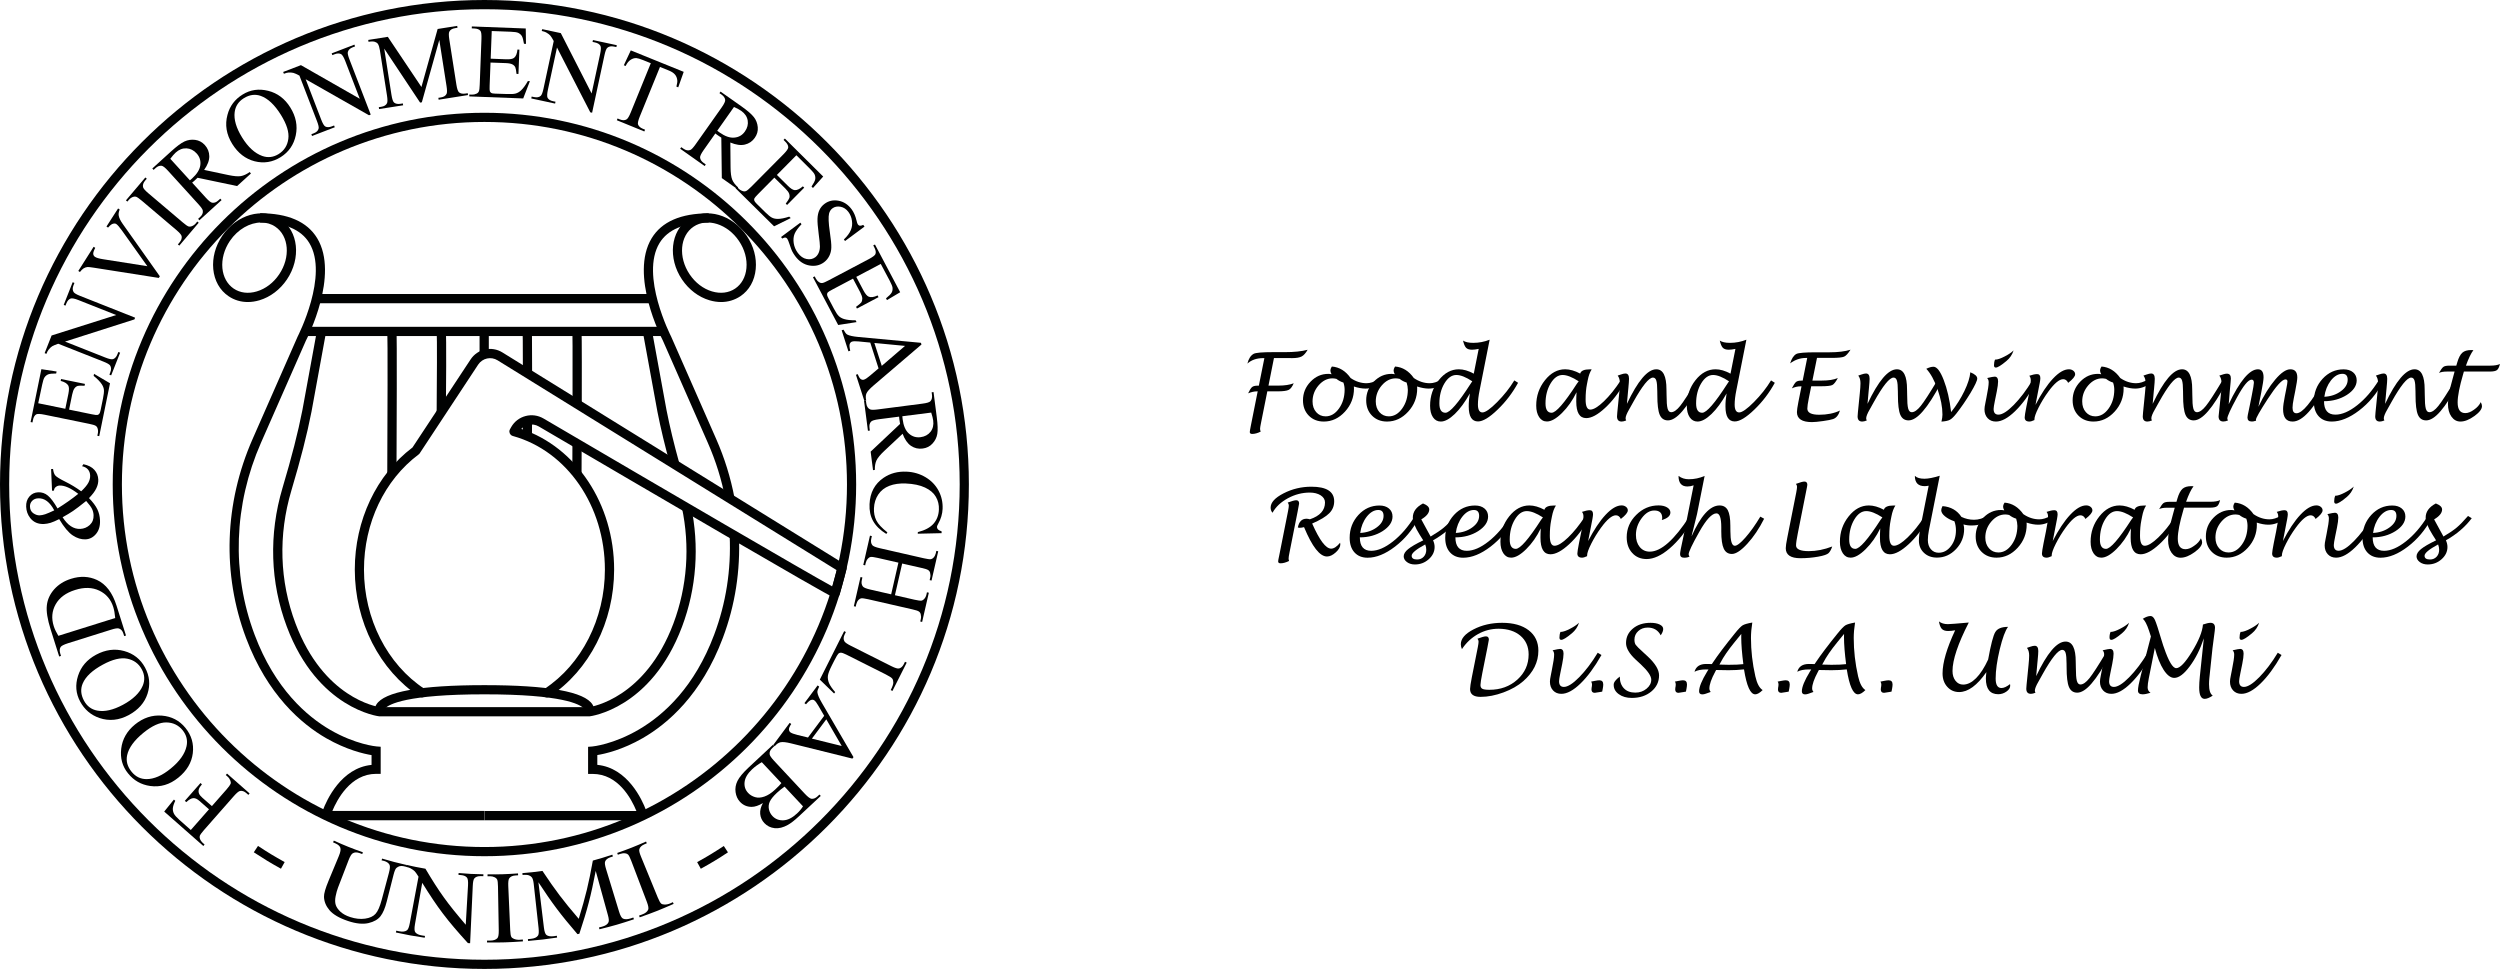 <?xml version="1.0" encoding="utf-8"?>
<!-- Generator: Adobe Illustrator 25.2.1, SVG Export Plug-In . SVG Version: 6.00 Build 0)  -->
<svg version="1.1" id="Livello_1" xmlns="http://www.w3.org/2000/svg" xmlns:xlink="http://www.w3.org/1999/xlink" x="0px" y="0px"
	 viewBox="0 0 452.02 175.19" style="enable-background:new 0 0 452.02 175.19;" xml:space="preserve">
<style type="text/css">
	.st0{fill:#010202;}
	.st1{fill:none;stroke:#E6322F;stroke-width:3;stroke-miterlimit:10;}
</style>
<g>
	<g>
		<g>
			<path class="st0" d="M87.59,175.19C39.29,175.19,0,135.89,0,87.59S39.29,0,87.59,0s87.59,39.29,87.59,87.59
				S135.89,175.19,87.59,175.19z M87.59,1.67c-47.38,0-85.93,38.55-85.93,85.93s38.55,85.93,85.93,85.93s85.93-38.55,85.93-85.93
				S134.97,1.67,87.59,1.67z"/>
		</g>
		<g>
			<path class="st0" d="M87.59,154.81c-37.06,0-67.21-30.15-67.21-67.21s30.15-67.21,67.21-67.21s67.21,30.15,67.21,67.21
				S124.66,154.81,87.59,154.81z M87.59,22.05c-36.14,0-65.55,29.4-65.55,65.55c0,36.14,29.4,65.55,65.55,65.55
				c36.14,0,65.55-29.4,65.55-65.55C153.14,51.45,123.74,22.05,87.59,22.05z"/>
		</g>
		<g>
			<path class="st1" d="M47.48,57.81"/>
		</g>
		<g>
			<path class="st0" d="M87.59,148.31H59.59c-0.43,0-0.83-0.21-1.08-0.56c-0.24-0.35-0.3-0.8-0.15-1.21
				c0.69-1.85,3.3-7.69,8.82-8.24v-1.77c-1.4-0.23-4.53-0.95-8.21-3.06c-4.47-2.58-10.61-7.81-14.49-18.13
				c-4.34-11.57-3.92-24.34,1.19-35.96l8.14-18.51c0.08-0.16,5.67-11.1,2.11-16.94c-1.49-2.45-4.49-3.7-8.9-3.7v-1.67
				c5.03,0,8.51,1.52,10.32,4.5c4.04,6.64-1.78,18.05-2.03,18.53l-8.12,18.46c-4.93,11.21-5.35,23.54-1.16,34.7
				c3.68,9.81,9.47,14.78,13.68,17.22c4.57,2.65,8.32,2.99,8.36,2.99l0.76,0.06l0,4.9h-0.83c-4.62,0-7.05,4.65-7.91,6.71h27.48
				V148.31z"/>
		</g>
		<g>
			<path class="st0" d="M44.81,54.61c-1.26,0-2.45-0.35-3.48-1.05c-1.59-1.07-2.57-2.82-2.77-4.91c-0.19-2.04,0.38-4.17,1.62-6.01
				c2.59-3.85,7.33-5.2,10.55-3.03v0c3.23,2.18,3.74,7.07,1.15,10.92c-1.24,1.84-3,3.17-4.96,3.76
				C46.21,54.5,45.5,54.61,44.81,54.61z M47.24,40.23c-2.04,0-4.24,1.21-5.68,3.34c-1.02,1.52-1.5,3.27-1.35,4.92
				c0.15,1.59,0.88,2.9,2.04,3.69c1.17,0.79,2.65,0.97,4.18,0.51c1.59-0.47,3.03-1.57,4.05-3.09c2.08-3.08,1.77-6.94-0.7-8.61
				C49.04,40.48,48.15,40.23,47.24,40.23z"/>
		</g>
		<g>
			<g>
				<path class="st0" d="M131.17,90.32c-0.67-3.52-1.74-6.97-3.19-10.26l-8.14-18.51c-0.23-0.43-6.05-11.84-2.01-18.48
					c1.82-2.99,5.29-4.5,10.32-4.5v1.67c-4.41,0-7.4,1.24-8.9,3.7c-3.55,5.84,2.03,16.79,2.09,16.9l8.16,18.55
					c1.5,3.41,2.61,6.98,3.3,10.62L131.17,90.32z"/>
			</g>
			<g>
				<path class="st0" d="M115.54,148.31H87.59v-1.67h27.48c-0.95-2.32-3.35-6.71-7.91-6.71h-0.83v-4.9l0.77-0.06
					c0.15-0.01,15-1.46,22.03-20.22c2.14-5.7,3.08-11.72,2.8-17.89l1.67-0.08c0.29,6.4-0.68,12.64-2.9,18.55
					c-3.87,10.31-10.01,15.55-14.49,18.13c-3.68,2.12-6.81,2.83-8.21,3.06v1.77c5.49,0.54,8.11,6.34,8.8,8.18
					c0.16,0.41,0.1,0.88-0.15,1.24C116.4,148.09,115.98,148.31,115.54,148.31z"/>
			</g>
			<g>
				<path class="st0" d="M130.38,54.61c-0.69,0-1.4-0.11-2.11-0.32c-1.96-0.58-3.72-1.92-4.96-3.76c-2.59-3.85-2.08-8.74,1.15-10.92
					v0c3.23-2.17,7.96-0.82,10.56,3.03c1.24,1.84,1.82,3.97,1.62,6.01c-0.2,2.1-1.18,3.84-2.77,4.91
					C132.83,54.25,131.64,54.61,130.38,54.61z M125.39,40.99c-2.46,1.66-2.78,5.52-0.7,8.61c1.02,1.52,2.46,2.62,4.05,3.09
					c1.53,0.46,3.02,0.27,4.18-0.51c1.17-0.79,1.89-2.1,2.04-3.69c0.16-1.65-0.32-3.4-1.35-4.92
					C131.55,40.49,127.85,39.33,125.39,40.99L125.39,40.99z"/>
			</g>
		</g>
		<g>
			<rect x="57.25" y="53.16" class="st0" width="60.7" height="1.67"/>
		</g>
		<g>
			<path class="st0" d="M106.57,129.52l-38,0c-0.11-0.01-11.13-1.33-16.71-16.21c-3.01-8.02-3.28-16.7-0.78-25.09
				c1.68-5.63,2.79-9.98,3.6-14.09l2.63-14.36l1.64,0.3l-2.63,14.37c-0.82,4.18-1.95,8.58-3.64,14.26
				c-2.39,8.04-2.14,16.35,0.75,24.03c5.05,13.44,14.63,15.04,15.27,15.13h37.79c0.52-0.07,10.19-1.61,15.27-15.13
				c2.5-6.67,3.03-13.94,1.52-21.02l1.63-0.35c1.58,7.39,1.03,14.98-1.59,21.95c-5.58,14.88-16.6,16.2-16.71,16.21L106.57,129.52z"
				/>
		</g>
		<g>
			<path class="st0" d="M121.22,84.22c-0.99-3.57-1.76-6.77-2.35-9.77l-2.63-14.38l1.64-0.3l2.63,14.37
				c0.58,2.95,1.34,6.1,2.32,9.64L121.22,84.22z"/>
		</g>
		<g>
			<rect x="55.19" y="59.09" class="st0" width="64.8" height="1.67"/>
		</g>
		<g>
			<path class="st0" d="M107.28,129.07l-1.48-0.78c-0.04,0.07-0.04,0.1-0.04,0.1c0-0.03-0.03-0.13-0.18-0.29
				c-0.72-0.77-3.92-2.56-17.99-2.56s-17.27,1.79-17.99,2.56c-0.15,0.16-0.18,0.27-0.18,0.29c0,0,0-0.03-0.04-0.1l-1.48,0.78
				c-0.19-0.36-0.26-1.01,0.14-1.67c1.41-2.34,7.99-3.52,19.55-3.52c11.56,0,18.13,1.19,19.55,3.52
				C107.54,128.07,107.47,128.72,107.28,129.07z"/>
		</g>
		<g>
			<path class="st0" d="M98.88,126.1c-0.27,0-0.54-0.13-0.7-0.38c-0.25-0.38-0.15-0.9,0.24-1.15c6.75-4.43,10.95-12.7,10.95-21.57
				c0-11.51-6.83-21.44-16.61-24.16c-0.06-0.01-0.12-0.03-0.17-0.06c-0.39-0.18-0.58-0.62-0.45-1.02c0.02-0.06,0.05-0.12,0.08-0.17
				l0.22-0.39c0.57-0.99,1.49-1.69,2.59-1.98c1.1-0.29,2.24-0.13,3.23,0.44C121,89,145.57,103.34,150.48,106.03l0.8-2.94
				L89.97,65.15c-1.19-0.74-2.73-0.4-3.51,0.77L75.89,81.96c-0.05,0.08-0.12,0.15-0.2,0.21c-6.18,4.62-9.88,12.4-9.88,20.82
				c0,8.88,4.2,17.14,10.95,21.57c0.39,0.25,0.49,0.77,0.24,1.15c-0.25,0.39-0.77,0.49-1.15,0.24c-7.22-4.73-11.7-13.53-11.7-22.97
				c0-8.89,3.9-17.13,10.43-22.07L85.08,65c1.27-1.93,3.81-2.49,5.77-1.27l61.84,38.26c0.31,0.19,0.46,0.57,0.37,0.93l-1.23,4.54
				c-0.06,0.22-0.21,0.41-0.42,0.52c-0.21,0.11-0.45,0.12-0.67,0.05c-1.3-0.46-33.97-19.57-53.32-30.92
				c-0.59-0.35-1.29-0.45-1.96-0.27c-0.47,0.12-0.88,0.37-1.21,0.71c9.94,3.31,16.79,13.6,16.79,25.44c0,9.43-4.48,18.23-11.7,22.97
				C99.2,126.05,99.04,126.1,98.88,126.1z"/>
		</g>
		<g>
			<path class="st0" d="M71.69,85.72l-1.67-0.01c0.05-9.87,0.09-24.85,0.01-25.68l1.65-0.26C71.8,60.45,71.72,78.15,71.69,85.72z"/>
		</g>
		<g>
			<path class="st0" d="M105.15,85.72l-1.67-0.01c0,0,0.01-2.31,0.02-5.54l1.67,0.01C105.16,83.42,105.15,85.72,105.15,85.72z"/>
		</g>
		<g>
			<path class="st0" d="M105.19,73.07l-1.67,0c0.03-10.74-0.01-12.78-0.04-13.04l1.65-0.26C105.16,59.95,105.22,60.27,105.19,73.07z
				"/>
		</g>
		<g>
			
				<rect x="93.93" y="76.6" transform="matrix(3.906220e-03 -1 1 3.906220e-03 17.549 172.487)" class="st0" width="2.85" height="1.67"/>
		</g>
		<g>
			<path class="st0" d="M96.21,67.51h-1.67c0-6.08-0.03-7.29-0.05-7.48l1.65-0.26C96.17,59.92,96.21,60.16,96.21,67.51z"/>
		</g>
		<g>
			<path class="st0" d="M80.62,74.54l-1.67-0.02c0.05-5.24,0.09-13.81,0.01-14.48l1.64-0.28C80.74,60.47,80.65,71.25,80.62,74.54z"
				/>
		</g>
		<g>
			<rect x="86.71" y="59.92" class="st0" width="1.67" height="4.18"/>
		</g>
		<g>
			<path d="M34.5,150.07l3.29-3.74l-1.73-1.52c-0.4-0.35-0.76-0.52-1.1-0.5c-0.34,0.01-0.77,0.25-1.28,0.72l-0.26-0.23l2.83-3.22
				l0.26,0.23c-0.32,0.37-0.51,0.69-0.57,0.94c-0.06,0.25-0.05,0.49,0.04,0.72c0.08,0.23,0.29,0.48,0.6,0.76l1.73,1.52l2.63-2.99
				c0.42-0.48,0.67-0.83,0.75-1.03c0.06-0.16,0.05-0.34-0.03-0.56c-0.11-0.29-0.27-0.54-0.5-0.74l-0.34-0.3l0.23-0.26l4.08,3.59
				l-0.23,0.26l-0.34-0.3c-0.39-0.35-0.78-0.48-1.16-0.41c-0.24,0.05-0.62,0.36-1.12,0.93l-5.4,6.14c-0.42,0.48-0.67,0.83-0.75,1.03
				c-0.06,0.16-0.05,0.34,0.02,0.55c0.1,0.29,0.27,0.53,0.5,0.74l0.34,0.3l-0.23,0.26l-7.07-6.22l1.75-2.17l0.25,0.22
				c-0.27,0.55-0.41,1-0.44,1.35c-0.02,0.35,0.04,0.67,0.2,0.98c0.15,0.3,0.48,0.67,0.97,1.11L34.5,150.07z"/>
			<path d="M23.16,139.84c-1.04-1.27-1.45-2.77-1.24-4.49s1.04-3.17,2.48-4.35c1.49-1.21,3.11-1.75,4.87-1.61
				c1.75,0.14,3.17,0.88,4.26,2.22c1.1,1.35,1.54,2.88,1.33,4.58c-0.21,1.7-1.08,3.17-2.61,4.41c-1.56,1.27-3.26,1.77-5.11,1.51
				C25.53,141.88,24.2,141.13,23.16,139.84z M23.8,139.55c0.72,0.88,1.61,1.32,2.7,1.32c1.35,0,2.81-0.63,4.37-1.91
				c1.6-1.3,2.56-2.65,2.86-4.04c0.23-1.06-0.01-2.02-0.71-2.89c-0.75-0.92-1.73-1.39-2.94-1.41c-1.21-0.02-2.59,0.61-4.14,1.87
				c-1.68,1.37-2.66,2.72-2.95,4.05C22.76,137.61,23.03,138.61,23.8,139.55z"/>
			<path d="M14.49,126.84c-0.78-1.45-0.91-3-0.38-4.65c0.53-1.65,1.61-2.92,3.26-3.81c1.69-0.91,3.39-1.14,5.08-0.67
				c1.69,0.47,2.95,1.46,3.77,2.98c0.83,1.53,0.98,3.12,0.45,4.75c-0.53,1.63-1.66,2.91-3.39,3.85c-1.77,0.95-3.54,1.13-5.31,0.53
				C16.44,129.29,15.28,128.3,14.49,126.84z M15.18,126.68c0.54,1,1.34,1.6,2.4,1.8c1.33,0.25,2.88-0.1,4.65-1.05
				c1.82-0.98,3.01-2.13,3.57-3.43c0.42-1,0.37-1.99-0.16-2.97c-0.56-1.05-1.44-1.69-2.62-1.93c-1.18-0.24-2.66,0.11-4.41,1.06
				c-1.91,1.03-3.13,2.17-3.66,3.43C14.53,124.58,14.61,125.61,15.18,126.68z"/>
			<path d="M22.78,114.91l-0.33,0.1l-0.14-0.45c-0.16-0.51-0.44-0.82-0.83-0.93c-0.24-0.07-0.7,0-1.38,0.22l-7.8,2.45
				c-0.75,0.24-1.2,0.47-1.34,0.69c-0.19,0.31-0.21,0.7-0.07,1.16l0.14,0.45l-0.33,0.1l-1.55-4.92c-0.57-1.8-0.8-3.24-0.68-4.31
				c0.11-1.07,0.56-2.04,1.33-2.92c0.78-0.87,1.79-1.51,3.04-1.9c1.68-0.53,3.25-0.46,4.69,0.21c1.62,0.75,2.8,2.3,3.54,4.64
				L22.78,114.91z M20.83,111.74c-0.07-0.81-0.19-1.47-0.35-1.98c-0.43-1.38-1.28-2.37-2.53-2.97c-1.25-0.6-2.71-0.65-4.37-0.12
				c-1.67,0.52-2.84,1.39-3.52,2.6c-0.68,1.21-0.79,2.53-0.34,3.95c0.17,0.53,0.45,1.12,0.83,1.74L20.83,111.74z"/>
			<path d="M9.41,88.73l-0.17-3.92l0.35-0.02c0.07,0.54,0.2,0.93,0.41,1.18c0.21,0.25,0.82,0.63,1.83,1.13
				c1.01,0.5,1.96,1.08,2.85,1.73c0.62-0.58,1.05-1.1,1.29-1.54c0.24-0.45,0.35-0.89,0.33-1.33c-0.02-0.43-0.15-0.79-0.4-1.08
				c-0.25-0.29-0.6-0.48-1.06-0.59l0.24-0.36c0.89,0.19,1.55,0.53,1.99,1.03c0.44,0.49,0.67,1.08,0.7,1.75
				c0.02,0.51-0.09,1.03-0.35,1.57c-0.25,0.54-0.7,1.13-1.33,1.78c0.72,0.74,1.22,1.42,1.51,2.02c0.29,0.61,0.45,1.26,0.48,1.97
				c0.05,1.03-0.19,1.85-0.71,2.48s-1.16,0.96-1.92,0.99c-0.75,0.03-1.52-0.2-2.29-0.71c-0.77-0.51-1.59-1.49-2.46-2.95
				c-0.63,0.32-1.16,0.54-1.56,0.67c-0.41,0.12-0.8,0.19-1.18,0.21c-1.06,0.05-1.89-0.31-2.49-1.07c-0.46-0.59-0.71-1.27-0.74-2.05
				c-0.03-0.74,0.16-1.35,0.58-1.84c0.42-0.49,0.95-0.74,1.59-0.77c0.66-0.03,1.25,0.17,1.76,0.6c0.52,0.43,1.1,1.2,1.74,2.32
				c1.37-0.85,2.62-1.73,3.75-2.64c-1.35-1.04-2.48-1.54-3.37-1.5c-0.29,0.01-0.54,0.12-0.75,0.31c-0.16,0.14-0.25,0.34-0.27,0.6
				L9.41,88.73z M9.81,92.28c-0.4-0.76-0.84-1.31-1.33-1.68C8,90.24,7.47,90.07,6.9,90.1c-0.45,0.02-0.81,0.17-1.09,0.46
				c-0.28,0.29-0.41,0.64-0.39,1.05c0.02,0.54,0.23,0.94,0.62,1.2c0.39,0.26,0.76,0.38,1.12,0.37c0.3-0.01,0.64-0.08,1.01-0.2
				C8.54,92.85,9.09,92.62,9.81,92.28z M15.58,90.58c-1.08,0.87-1.88,1.47-2.38,1.81c-0.5,0.34-1.13,0.72-1.88,1.13
				c0.46,0.73,0.96,1.27,1.49,1.62c0.53,0.35,1.1,0.52,1.7,0.49c0.67-0.03,1.24-0.27,1.73-0.72c0.48-0.45,0.71-1.04,0.68-1.77
				c-0.02-0.39-0.11-0.77-0.28-1.12C16.47,91.66,16.11,91.18,15.58,90.58z"/>
			<path d="M6.91,72.91l4.9,1l0.56-2.73c0.14-0.71,0.13-1.2-0.03-1.48c-0.22-0.37-0.67-0.65-1.37-0.83l0.07-0.34l4.32,0.88
				l-0.07,0.34c-0.62-0.04-1.03-0.03-1.21,0.02c-0.24,0.07-0.44,0.21-0.61,0.44c-0.17,0.23-0.31,0.6-0.42,1.12l-0.56,2.73l4.09,0.84
				c0.55,0.11,0.89,0.16,1.02,0.13c0.13-0.02,0.24-0.09,0.34-0.2c0.1-0.11,0.18-0.33,0.25-0.67l0.43-2.1
				c0.14-0.7,0.2-1.22,0.17-1.56c-0.03-0.34-0.16-0.68-0.39-1.03c-0.3-0.46-0.79-0.96-1.47-1.51l0.07-0.37l2.89,1.71l-1.95,9.56
				l-0.34-0.07l0.09-0.44c0.06-0.29,0.05-0.58-0.04-0.88c-0.06-0.21-0.18-0.38-0.36-0.49c-0.18-0.11-0.57-0.23-1.18-0.35l-8.06-1.65
				c-0.79-0.16-1.29-0.18-1.5-0.06c-0.29,0.17-0.49,0.51-0.59,1.02l-0.09,0.44l-0.34-0.07l1.95-9.56l2.75,0.42l-0.07,0.36
				c-0.68,0-1.16,0.05-1.43,0.15c-0.28,0.11-0.51,0.3-0.7,0.58c-0.14,0.23-0.27,0.65-0.4,1.26L6.91,72.91z"/>
			<path d="M8.07,63.85l1.26-3.19l11.68-3.7l-6.79-2.69c-0.72-0.29-1.21-0.38-1.45-0.29c-0.33,0.12-0.58,0.41-0.77,0.87l-0.16,0.41
				l-0.32-0.13l1.62-4.1l0.32,0.13l-0.17,0.42c-0.2,0.5-0.19,0.91,0.03,1.24c0.14,0.2,0.53,0.43,1.19,0.69l9.92,3.93l-0.12,0.31
				l-12.55,4.01l7.25,2.87c0.72,0.29,1.21,0.39,1.45,0.3c0.33-0.12,0.59-0.41,0.77-0.87l0.17-0.42l0.32,0.13l-1.62,4.1l-0.32-0.13
				l0.16-0.41c0.2-0.5,0.19-0.92-0.03-1.25c-0.14-0.2-0.53-0.43-1.19-0.69l-8.19-3.24c-0.53,0.18-0.9,0.34-1.1,0.46
				s-0.42,0.34-0.66,0.64c-0.12,0.15-0.25,0.39-0.38,0.73L8.07,63.85z"/>
			<path d="M21.35,37.69l0.29,0.19c-0.17,0.42-0.23,0.78-0.18,1.09c0.08,0.44,0.32,0.94,0.71,1.49l6.73,9.5l-0.19,0.29l-11.76-1.85
				c-0.6-0.1-0.98-0.13-1.14-0.12c-0.25,0.03-0.48,0.11-0.69,0.24c-0.21,0.13-0.44,0.36-0.67,0.66l-0.29-0.19l2.77-4.37l0.29,0.19
				c-0.27,0.52-0.39,0.9-0.36,1.12c0.03,0.22,0.14,0.4,0.33,0.52c0.26,0.17,0.75,0.31,1.46,0.42l7.99,1.26l-4.59-6.45
				c-0.45-0.63-0.8-1.03-1.03-1.18c-0.15-0.1-0.35-0.11-0.58-0.05c-0.24,0.06-0.5,0.26-0.79,0.58c-0.02,0.02-0.06,0.06-0.11,0.12
				l-0.29-0.19L21.35,37.69z"/>
			<path d="M35.67,40.05l0.26,0.22l-3.51,4.14l-0.26-0.22l0.29-0.34c0.34-0.4,0.47-0.79,0.39-1.16c-0.06-0.24-0.37-0.61-0.95-1.1
				l-6.24-5.29c-0.49-0.41-0.84-0.66-1.05-0.73c-0.16-0.05-0.34-0.04-0.55,0.03c-0.29,0.11-0.53,0.28-0.73,0.51l-0.29,0.34
				l-0.26-0.22l3.51-4.14l0.26,0.22l-0.3,0.35c-0.33,0.39-0.46,0.78-0.38,1.16c0.05,0.25,0.37,0.62,0.95,1.11l6.24,5.29
				c0.49,0.42,0.84,0.66,1.05,0.73c0.16,0.05,0.35,0.04,0.56-0.04c0.29-0.11,0.53-0.28,0.72-0.5L35.67,40.05z"/>
			<path d="M45.37,31.37l-2.5,2.27l-7.15-1.5c-0.23,0.22-0.41,0.4-0.56,0.53c-0.06,0.05-0.13,0.11-0.2,0.17
				c-0.07,0.06-0.15,0.12-0.22,0.18l2.47,2.72c0.54,0.59,0.93,0.9,1.19,0.92c0.36,0.04,0.71-0.09,1.06-0.41l0.37-0.33l0.23,0.26
				l-4.01,3.65l-0.23-0.26l0.35-0.32c0.4-0.36,0.56-0.75,0.5-1.16c-0.03-0.23-0.29-0.61-0.78-1.15l-5.5-6.05
				c-0.54-0.59-0.93-0.9-1.19-0.92c-0.36-0.04-0.72,0.1-1.08,0.43l-0.35,0.32l-0.23-0.26l3.41-3.1c1-0.9,1.79-1.5,2.4-1.78
				c0.6-0.28,1.25-0.38,1.93-0.29c0.68,0.09,1.27,0.4,1.76,0.94c0.52,0.58,0.79,1.25,0.8,2.01c0.01,0.77-0.3,1.59-0.93,2.48
				l4.38,0.93c1,0.21,1.76,0.28,2.26,0.19c0.5-0.09,1.03-0.33,1.6-0.74L45.37,31.37z M34.34,32.61c0.09-0.08,0.16-0.15,0.23-0.2
				c0.07-0.06,0.12-0.1,0.16-0.14c0.89-0.81,1.39-1.62,1.49-2.42c0.1-0.8-0.12-1.5-0.66-2.1c-0.53-0.59-1.15-0.89-1.85-0.93
				c-0.7-0.03-1.35,0.22-1.95,0.77c-0.27,0.24-0.59,0.62-0.97,1.12L34.34,32.61z"/>
			<path d="M43.87,17.09c1.4-0.87,2.93-1.09,4.62-0.67c1.68,0.42,3.02,1.43,4,3.01c1.02,1.63,1.35,3.31,0.99,5.03
				c-0.36,1.72-1.27,3.03-2.73,3.95c-1.48,0.92-3.05,1.17-4.71,0.75c-1.66-0.43-3.01-1.47-4.05-3.14c-1.06-1.71-1.35-3.46-0.86-5.26
				C41.54,19.18,42.46,17.96,43.87,17.09z M44.08,17.76c-0.96,0.6-1.51,1.44-1.65,2.51c-0.17,1.34,0.28,2.86,1.34,4.58
				c1.09,1.76,2.31,2.87,3.65,3.35c1.02,0.36,2.01,0.24,2.95-0.34c1.01-0.63,1.6-1.54,1.76-2.74c0.17-1.2-0.28-2.64-1.33-4.34
				c-1.15-1.84-2.36-2.98-3.65-3.44C46.13,16.98,45.1,17.12,44.08,17.76z"/>
			<path d="M51.2,13.01l3.21-1.23l10.64,6.08l-2.62-6.81c-0.28-0.73-0.54-1.15-0.77-1.27c-0.31-0.16-0.7-0.15-1.16,0.03l-0.41,0.16
				l-0.12-0.32l4.11-1.58l0.12,0.32l-0.42,0.16c-0.5,0.19-0.8,0.48-0.89,0.86c-0.06,0.24,0.04,0.68,0.3,1.35l3.84,9.96l-0.31,0.12
				l-11.45-6.51l2.8,7.28c0.28,0.73,0.53,1.15,0.76,1.27c0.31,0.16,0.7,0.15,1.16-0.03l0.42-0.16l0.12,0.32l-4.11,1.58l-0.12-0.32
				l0.41-0.16c0.51-0.19,0.81-0.48,0.9-0.87c0.06-0.24-0.04-0.68-0.3-1.35l-3.17-8.22c-0.5-0.27-0.86-0.43-1.09-0.49
				c-0.23-0.06-0.53-0.08-0.92-0.06c-0.19,0.01-0.45,0.08-0.8,0.22L51.2,13.01z"/>
			<path d="M75.96,18.55l-6.49-9.76l1.31,8.36c0.12,0.77,0.28,1.24,0.48,1.4c0.27,0.22,0.65,0.29,1.14,0.22l0.44-0.07l0.05,0.34
				l-4.35,0.68l-0.05-0.34l0.44-0.07c0.53-0.08,0.88-0.3,1.05-0.66c0.1-0.22,0.1-0.68-0.01-1.38L68.69,9.1
				c-0.09-0.55-0.21-0.94-0.37-1.17c-0.11-0.16-0.3-0.29-0.55-0.37c-0.25-0.08-0.63-0.09-1.14,0l-0.05-0.34l3.54-0.56l6.08,9.07
				l2.93-10.49l3.54-0.56l0.05,0.34l-0.43,0.07c-0.54,0.08-0.89,0.3-1.06,0.66c-0.1,0.22-0.1,0.68,0.01,1.38l1.28,8.17
				c0.12,0.77,0.28,1.23,0.48,1.4c0.27,0.22,0.65,0.29,1.14,0.22l0.43-0.07l0.05,0.34l-5.31,0.84l-0.05-0.34l0.44-0.07
				c0.53-0.08,0.88-0.3,1.05-0.66c0.1-0.22,0.1-0.68-0.01-1.38l-1.31-8.36L76.27,18.5L75.96,18.55z"/>
			<path d="M88.91,5.61l-0.19,5l2.78,0.11c0.72,0.03,1.21-0.06,1.46-0.27c0.33-0.27,0.53-0.77,0.6-1.49l0.35,0.01l-0.17,4.4
				l-0.35-0.01c-0.06-0.62-0.14-1.02-0.22-1.19c-0.1-0.22-0.28-0.4-0.53-0.53c-0.25-0.13-0.64-0.21-1.17-0.23l-2.78-0.1l-0.16,4.17
				c-0.02,0.56-0.01,0.9,0.04,1.02c0.05,0.12,0.13,0.22,0.25,0.3c0.12,0.08,0.36,0.12,0.71,0.13L91.67,17
				c0.72,0.03,1.24,0,1.56-0.09c0.33-0.09,0.65-0.27,0.96-0.55c0.4-0.37,0.82-0.94,1.25-1.7l0.37,0.01l-1.21,3.13l-9.75-0.37
				l0.01-0.34l0.45,0.02c0.3,0.01,0.58-0.05,0.86-0.18c0.2-0.09,0.34-0.24,0.42-0.43c0.08-0.2,0.13-0.6,0.15-1.22l0.31-8.22
				c0.03-0.8-0.03-1.3-0.19-1.49c-0.21-0.26-0.58-0.4-1.11-0.42l-0.45-0.02l0.01-0.35l9.75,0.37l0.04,2.78l-0.36-0.01
				c-0.11-0.67-0.23-1.13-0.38-1.39c-0.15-0.26-0.38-0.45-0.68-0.6c-0.25-0.1-0.68-0.17-1.31-0.19L88.91,5.61z"/>
			<path d="M98.04,5.27l3.36,0.72l5.57,10.91l1.54-7.14c0.16-0.76,0.18-1.25,0.05-1.48c-0.17-0.3-0.5-0.51-0.99-0.61l-0.43-0.09
				l0.07-0.34l4.31,0.93l-0.07,0.34l-0.44-0.09c-0.52-0.11-0.93-0.03-1.22,0.24c-0.18,0.17-0.34,0.6-0.49,1.29l-2.24,10.43
				l-0.33-0.07l-6.02-11.72l-1.64,7.62c-0.16,0.76-0.18,1.25-0.06,1.48c0.18,0.31,0.5,0.51,0.99,0.61l0.44,0.09l-0.07,0.34
				l-4.31-0.93l0.07-0.34l0.43,0.09c0.53,0.11,0.94,0.04,1.22-0.23c0.18-0.17,0.34-0.6,0.49-1.29l1.85-8.61
				c-0.27-0.5-0.48-0.83-0.64-1.01c-0.16-0.17-0.4-0.36-0.74-0.55c-0.17-0.09-0.43-0.18-0.79-0.26L98.04,5.27z"/>
			<path d="M123.62,12.99l-0.99,2.8l-0.33-0.13c0.13-0.51,0.19-0.89,0.16-1.14c-0.04-0.41-0.18-0.75-0.41-1.03
				c-0.23-0.28-0.59-0.52-1.07-0.72l-1.65-0.67l-3.65,8.96c-0.29,0.72-0.4,1.2-0.32,1.44c0.12,0.33,0.41,0.59,0.86,0.78l0.41,0.17
				l-0.13,0.32l-4.97-2.03l0.13-0.32l0.41,0.17c0.5,0.2,0.91,0.2,1.24-0.02c0.2-0.13,0.44-0.53,0.71-1.18l3.65-8.96l-1.41-0.57
				c-0.55-0.22-0.95-0.34-1.22-0.36c-0.34-0.01-0.69,0.09-1.03,0.32c-0.34,0.22-0.64,0.59-0.89,1.11l-0.33-0.13l1.26-2.69
				L123.62,12.99z"/>
			<path d="M133.27,34.15l-2.76-1.95l-0.09-7.31c-0.27-0.17-0.48-0.32-0.64-0.43c-0.07-0.05-0.14-0.1-0.21-0.15
				c-0.07-0.06-0.15-0.12-0.23-0.18l-2.12,3.01c-0.46,0.65-0.67,1.11-0.64,1.36c0.04,0.36,0.25,0.68,0.63,0.95l0.4,0.29l-0.2,0.28
				l-4.43-3.13l0.2-0.28l0.39,0.27c0.44,0.31,0.85,0.39,1.24,0.24c0.22-0.08,0.53-0.42,0.95-1.01l4.72-6.68
				c0.46-0.65,0.67-1.11,0.64-1.36c-0.04-0.36-0.26-0.68-0.65-0.96l-0.39-0.27l0.2-0.28l3.77,2.66c1.1,0.78,1.85,1.43,2.26,1.96
				c0.41,0.53,0.64,1.14,0.7,1.82c0.06,0.69-0.12,1.33-0.54,1.92c-0.45,0.64-1.04,1.04-1.79,1.22c-0.74,0.18-1.62,0.05-2.63-0.37
				l0.04,4.47c0.01,1.03,0.11,1.78,0.3,2.25c0.19,0.47,0.55,0.94,1.07,1.4L133.27,34.15z M129.68,23.64
				c0.1,0.07,0.18,0.13,0.25,0.18c0.07,0.05,0.13,0.1,0.17,0.13c0.99,0.7,1.88,1.01,2.68,0.93c0.8-0.07,1.44-0.44,1.9-1.1
				c0.46-0.65,0.62-1.31,0.51-2c-0.12-0.69-0.51-1.27-1.18-1.74c-0.29-0.21-0.73-0.44-1.3-0.7L129.68,23.64z"/>
			<path d="M143.99,28.07l-3.52,3.56l1.98,1.96c0.51,0.51,0.93,0.77,1.26,0.79c0.43,0.02,0.91-0.21,1.45-0.69l0.25,0.24l-3.1,3.13
				l-0.24-0.24c0.37-0.5,0.59-0.84,0.65-1.03c0.07-0.23,0.06-0.48-0.03-0.75c-0.09-0.27-0.33-0.59-0.7-0.96l-1.98-1.96l-2.94,2.97
				c-0.39,0.4-0.62,0.66-0.67,0.78c-0.05,0.12-0.06,0.25-0.02,0.39c0.04,0.14,0.18,0.33,0.43,0.58l1.53,1.51
				c0.51,0.5,0.91,0.83,1.21,0.99c0.3,0.16,0.66,0.24,1.08,0.24c0.55,0,1.24-0.14,2.07-0.41l0.27,0.26l-3.01,1.49L133,34.04
				l0.24-0.25l0.32,0.32c0.21,0.21,0.46,0.36,0.76,0.45c0.21,0.07,0.41,0.06,0.6-0.03s0.5-0.36,0.94-0.79l5.79-5.84
				c0.56-0.57,0.85-0.98,0.87-1.23c0.02-0.33-0.16-0.69-0.53-1.05l-0.32-0.32l0.24-0.25l6.93,6.87l-1.85,2.07l-0.26-0.26
				c0.38-0.57,0.6-0.99,0.66-1.28c0.06-0.29,0.03-0.59-0.1-0.9c-0.11-0.24-0.39-0.58-0.84-1.03L143.99,28.07z"/>
			<path d="M156.31,40.97l-3.52,2.61l-0.21-0.28c0.61-0.59,1.03-1.15,1.25-1.68c0.23-0.53,0.3-1.1,0.21-1.7
				c-0.08-0.6-0.3-1.14-0.64-1.6c-0.39-0.52-0.86-0.83-1.43-0.94c-0.57-0.1-1.06-0.01-1.46,0.29c-0.31,0.23-0.51,0.55-0.61,0.95
				c-0.14,0.59-0.1,1.7,0.14,3.32c0.2,1.33,0.29,2.27,0.27,2.82c-0.01,0.55-0.14,1.06-0.37,1.52c-0.23,0.46-0.55,0.84-0.95,1.14
				c-0.77,0.57-1.66,0.76-2.66,0.58c-1-0.18-1.85-0.75-2.55-1.69c-0.22-0.3-0.4-0.59-0.55-0.88c-0.09-0.17-0.24-0.56-0.44-1.17
				c-0.2-0.6-0.35-0.97-0.45-1.1c-0.09-0.12-0.2-0.2-0.33-0.21c-0.13-0.02-0.32,0.04-0.58,0.18l-0.21-0.28l3.49-2.59l0.21,0.28
				c-0.63,0.67-1.05,1.25-1.25,1.74c-0.2,0.49-0.25,1.05-0.16,1.68c0.1,0.63,0.34,1.22,0.74,1.76c0.46,0.62,0.99,1,1.59,1.11
				c0.6,0.12,1.12,0.01,1.57-0.32c0.25-0.19,0.45-0.44,0.6-0.77c0.15-0.33,0.23-0.72,0.24-1.17c0.01-0.31-0.07-1.07-0.23-2.31
				c-0.16-1.23-0.23-2.14-0.21-2.72c0.02-0.58,0.13-1.1,0.34-1.55c0.21-0.45,0.52-0.83,0.94-1.14c0.73-0.54,1.57-0.73,2.51-0.56
				c0.94,0.17,1.74,0.69,2.38,1.55c0.4,0.54,0.69,1.21,0.88,2.01c0.08,0.37,0.17,0.62,0.25,0.73c0.1,0.13,0.21,0.21,0.35,0.23
				c0.14,0.02,0.34-0.02,0.62-0.15L156.31,40.97z"/>
			<path d="M159.25,47.72l-4.43,2.34l1.3,2.46c0.34,0.64,0.66,1.01,0.97,1.13c0.4,0.15,0.93,0.08,1.59-0.23l0.16,0.31l-3.9,2.06
				l-0.16-0.31c0.5-0.37,0.81-0.63,0.93-0.78c0.14-0.2,0.2-0.44,0.2-0.73c-0.01-0.28-0.14-0.66-0.38-1.13l-1.3-2.46l-3.69,1.95
				c-0.5,0.26-0.78,0.44-0.87,0.54c-0.08,0.1-0.13,0.22-0.13,0.37c-0.01,0.14,0.07,0.37,0.24,0.68l1,1.9
				c0.33,0.63,0.62,1.07,0.86,1.31c0.24,0.24,0.56,0.42,0.96,0.55c0.52,0.16,1.22,0.24,2.1,0.23l0.17,0.33l-3.32,0.52l-4.56-8.63
				l0.31-0.16l0.21,0.4c0.14,0.26,0.33,0.48,0.59,0.65c0.18,0.13,0.38,0.18,0.59,0.15c0.21-0.03,0.59-0.19,1.13-0.48l7.27-3.84
				c0.71-0.38,1.11-0.68,1.2-0.91c0.12-0.31,0.05-0.7-0.19-1.17l-0.21-0.4l0.31-0.16l4.56,8.63l-2.39,1.42l-0.17-0.32
				c0.53-0.43,0.87-0.77,1.01-1.02c0.15-0.26,0.2-0.55,0.17-0.89c-0.03-0.26-0.2-0.67-0.49-1.23L159.25,47.72z"/>
			<path d="M158.85,66.61l-1.5-4.67l-2.16-0.21c-0.53-0.05-0.92-0.04-1.15,0.04c-0.18,0.06-0.32,0.2-0.4,0.42
				c-0.08,0.22-0.05,0.63,0.09,1.22l-0.33,0.11l-1.22-3.8l0.33-0.11c0.25,0.47,0.47,0.76,0.66,0.87c0.38,0.21,1.07,0.36,2.06,0.45
				l11.28,1.05l0.1,0.31l-8.68,7.42c-0.7,0.6-1.12,1.07-1.27,1.42c-0.15,0.35-0.16,0.78-0.04,1.28l-0.33,0.11l-1.53-4.76l0.33-0.11
				c0.18,0.47,0.36,0.77,0.55,0.9c0.19,0.12,0.38,0.16,0.58,0.09c0.26-0.08,0.63-0.33,1.12-0.75L158.85,66.61z M159.43,66.15
				l4.21-3.61l-5.55-0.53L159.43,66.15z"/>
			<path d="M157.85,85.01l-0.43-3.35l5.32-5.01c-0.05-0.31-0.09-0.57-0.12-0.77c-0.01-0.08-0.02-0.17-0.03-0.26
				c-0.01-0.09-0.02-0.19-0.02-0.29l-3.65,0.47c-0.79,0.1-1.27,0.25-1.44,0.45c-0.24,0.27-0.33,0.64-0.27,1.11l0.06,0.49l-0.34,0.04
				l-0.7-5.38l0.34-0.04l0.06,0.47c0.07,0.53,0.29,0.89,0.67,1.07c0.21,0.11,0.67,0.11,1.39,0.02l8.11-1.05
				c0.79-0.1,1.27-0.25,1.44-0.45c0.24-0.28,0.33-0.65,0.27-1.13l-0.06-0.47l0.34-0.04l0.59,4.57c0.17,1.33,0.2,2.33,0.09,2.99
				c-0.11,0.66-0.4,1.24-0.87,1.75c-0.46,0.51-1.06,0.81-1.78,0.9c-0.77,0.1-1.47-0.06-2.11-0.49c-0.63-0.43-1.13-1.16-1.51-2.18
				l-3.27,3.06c-0.75,0.7-1.23,1.28-1.45,1.74c-0.22,0.46-0.32,1.04-0.3,1.73L157.85,85.01z M163.15,75.26
				c0.02,0.12,0.03,0.22,0.03,0.31c0.01,0.09,0.02,0.16,0.02,0.21c0.15,1.2,0.53,2.07,1.13,2.61c0.6,0.54,1.3,0.76,2.1,0.66
				c0.78-0.1,1.39-0.43,1.82-0.98c0.43-0.55,0.59-1.24,0.48-2.04c-0.05-0.36-0.17-0.84-0.36-1.43L163.15,75.26z"/>
			<path d="M170.25,96.4l-4.31,0.1l0.01-0.29c1.3-0.33,2.25-0.84,2.85-1.53c0.6-0.69,0.92-1.54,0.96-2.54
				c0.04-0.84-0.14-1.61-0.54-2.3c-0.4-0.7-1.05-1.26-1.97-1.69s-2.07-0.67-3.45-0.73c-1.15-0.05-2.14,0.09-3,0.42
				c-0.85,0.33-1.52,0.85-2,1.57c-0.48,0.72-0.74,1.55-0.78,2.49c-0.04,0.82,0.11,1.55,0.43,2.2c0.32,0.64,0.99,1.36,2,2.16
				l-0.2,0.28c-1.1-0.68-1.89-1.46-2.38-2.33c-0.49-0.87-0.7-1.88-0.65-3.05c0.09-2.1,0.94-3.68,2.54-4.77
				c1.19-0.81,2.57-1.18,4.14-1.11c1.26,0.05,2.41,0.39,3.44,1c1.03,0.61,1.82,1.43,2.36,2.44c0.54,1.02,0.78,2.11,0.73,3.29
				c-0.04,0.91-0.3,1.81-0.79,2.68c-0.15,0.26-0.22,0.44-0.23,0.55c-0.01,0.17,0.05,0.32,0.16,0.45c0.16,0.17,0.39,0.29,0.68,0.38
				L170.25,96.4z"/>
			<path d="M163.12,101.89l-1.31,5.73l3.53,0.81c0.63,0.14,1.06,0.2,1.27,0.17c0.17-0.03,0.33-0.12,0.48-0.29
				c0.21-0.23,0.34-0.49,0.41-0.78l0.1-0.44l0.34,0.08l-1.21,5.28l-0.34-0.08l0.1-0.44c0.07-0.29,0.06-0.58-0.02-0.88
				c-0.05-0.22-0.17-0.38-0.35-0.5c-0.18-0.12-0.57-0.24-1.18-0.38l-7.96-1.82c-0.63-0.14-1.05-0.2-1.27-0.17
				c-0.17,0.03-0.32,0.12-0.48,0.28c-0.21,0.23-0.34,0.5-0.41,0.79l-0.1,0.44l-0.34-0.08l1.21-5.28l0.34,0.08l-0.1,0.44
				c-0.12,0.5-0.05,0.9,0.19,1.2c0.16,0.2,0.61,0.38,1.35,0.55l3.76,0.86l1.31-5.73l-3.76-0.86c-0.62-0.14-1.05-0.2-1.26-0.17
				c-0.17,0.03-0.33,0.12-0.48,0.29c-0.21,0.23-0.34,0.49-0.41,0.78l-0.1,0.45l-0.34-0.08l1.21-5.29l0.34,0.08l-0.1,0.44
				c-0.12,0.51-0.05,0.91,0.19,1.21c0.16,0.19,0.61,0.37,1.35,0.54l7.96,1.82c0.63,0.14,1.06,0.2,1.27,0.17
				c0.17-0.03,0.32-0.12,0.48-0.28c0.21-0.23,0.34-0.5,0.41-0.79l0.1-0.44l0.34,0.08l-1.21,5.29l-0.34-0.08l0.1-0.45
				c0.07-0.29,0.06-0.58-0.02-0.88c-0.05-0.21-0.17-0.37-0.35-0.49c-0.18-0.12-0.57-0.25-1.18-0.38L163.12,101.89z"/>
			<path d="M151.01,125.14l-0.2,0.25l-2.58-2.51l4.4-8.76l0.31,0.15l-0.21,0.43c-0.24,0.48-0.26,0.9-0.05,1.26
				c0.12,0.21,0.5,0.47,1.15,0.8l7.3,3.67c0.71,0.36,1.19,0.5,1.44,0.43c0.35-0.09,0.64-0.36,0.85-0.78l0.21-0.43l0.31,0.16
				l-2.58,5.12l-0.31-0.16c0.31-0.6,0.46-1.05,0.47-1.35c0-0.3-0.06-0.54-0.19-0.72c-0.13-0.18-0.54-0.44-1.21-0.78l-7.11-3.57
				c-0.46-0.23-0.8-0.35-1.02-0.34c-0.15,0.01-0.29,0.07-0.41,0.18s-0.37,0.53-0.74,1.26l-0.42,0.83c-0.44,0.87-0.68,1.51-0.73,1.92
				c-0.05,0.41,0.02,0.85,0.2,1.3C150.08,123.95,150.45,124.5,151.01,125.14z"/>
			<path d="M146.09,133.35l2.93-3.93l-1.09-1.88c-0.27-0.46-0.5-0.77-0.69-0.91c-0.15-0.12-0.35-0.14-0.57-0.08
				c-0.23,0.06-0.54,0.32-0.94,0.79l-0.28-0.21l2.38-3.2l0.28,0.21c-0.24,0.48-0.35,0.83-0.32,1.04c0.05,0.43,0.33,1.08,0.83,1.93
				l5.7,9.79l-0.2,0.26l-11.08-2.75c-0.89-0.22-1.52-0.29-1.9-0.21c-0.37,0.08-0.73,0.32-1.06,0.72l-0.28-0.21l2.98-4.01l0.28,0.21
				c-0.28,0.42-0.42,0.74-0.41,0.97c0.01,0.23,0.1,0.4,0.26,0.53c0.22,0.16,0.64,0.32,1.26,0.47L146.09,133.35z M146.8,133.55
				l5.39,1.33l-2.79-4.82L146.8,133.55z"/>
			<path d="M137.94,145.2c-0.77,0.46-1.45,0.69-2.05,0.69c-0.83-0.01-1.53-0.31-2.1-0.92c-0.43-0.46-0.69-1.04-0.79-1.73
				c-0.1-0.69,0.01-1.37,0.34-2.04c0.33-0.67,1.01-1.49,2.05-2.46l4.37-4.08l0.24,0.25l-0.35,0.33c-0.39,0.36-0.55,0.74-0.49,1.15
				c0.04,0.26,0.31,0.64,0.79,1.16l5.58,5.98c0.54,0.57,0.94,0.87,1.21,0.9c0.36,0.03,0.72-0.11,1.07-0.44l0.35-0.33l0.24,0.25
				l-4,3.73c-0.75,0.7-1.4,1.2-1.95,1.51c-0.84,0.47-1.63,0.67-2.38,0.59c-0.75-0.08-1.37-0.39-1.88-0.93
				c-0.43-0.46-0.68-1.01-0.74-1.64C137.39,146.55,137.56,145.89,137.94,145.2z M137.74,137.81c-0.64,0.37-1.22,0.79-1.74,1.27
				c-0.82,0.77-1.28,1.54-1.37,2.31c-0.09,0.77,0.12,1.43,0.64,1.98c0.33,0.36,0.76,0.61,1.26,0.76c0.51,0.15,1.07,0.11,1.69-0.11
				c0.62-0.22,1.26-0.63,1.91-1.24c0.28-0.26,0.52-0.49,0.71-0.69c0.19-0.2,0.34-0.36,0.44-0.5L137.74,137.81z M141.86,142.23
				c-0.2,0.13-0.41,0.28-0.64,0.47c-0.23,0.19-0.48,0.4-0.74,0.64c-0.66,0.62-1.1,1.16-1.3,1.61c-0.2,0.45-0.25,0.91-0.15,1.38
				c0.1,0.46,0.31,0.87,0.64,1.22c0.51,0.54,1.16,0.8,1.96,0.77c0.8-0.03,1.62-0.44,2.47-1.23c0.46-0.42,0.82-0.86,1.09-1.3
				L141.86,142.23z"/>
		</g>
		<g>
			<g>
				<path d="M46.65,152.95c1.9,1.25,2.86,1.83,4.82,2.92c-0.27,0.48-0.4,0.72-0.67,1.2c-2-1.11-2.98-1.71-4.91-2.97
					C46.2,153.64,46.35,153.41,46.65,152.95z"/>
				<path d="M68.99,155.56c0.04-0.13,0.06-0.19,0.1-0.32c1.76,0.52,2.65,0.75,4.44,1.16c-0.03,0.13-0.04,0.2-0.07,0.33
					c-0.19-0.04-0.29-0.06-0.48-0.11c-0.5-0.12-0.93-0.01-1.3,0.31c-0.18,0.15-0.35,0.56-0.52,1.22c-0.49,1.94-0.74,2.91-1.23,4.84
					c-0.3,1.2-0.68,2.09-1.14,2.68c-0.46,0.58-1.18,1-2.16,1.23c-0.99,0.23-2.23,0.12-3.69-0.37c-1.6-0.53-2.72-1.2-3.36-1.95
					c-0.64-0.75-0.97-1.56-1-2.42c-0.02-0.59,0.27-1.57,0.84-2.94c0.74-1.78,1.11-2.67,1.85-4.45c0.29-0.7,0.38-1.2,0.26-1.51
					c-0.12-0.31-0.4-0.55-0.86-0.76c-0.18-0.08-0.27-0.12-0.45-0.2c0.06-0.12,0.08-0.18,0.14-0.31c2.07,0.93,3.12,1.35,5.25,2.11
					c-0.04,0.13-0.07,0.19-0.11,0.32c-0.19-0.07-0.28-0.1-0.47-0.17c-0.51-0.18-0.93-0.17-1.26,0.04c-0.23,0.15-0.47,0.54-0.72,1.18
					c-0.77,2-1.16,3.01-1.93,5.01c-0.17,0.45-0.32,0.98-0.44,1.59c-0.12,0.61-0.11,1.13,0.03,1.56c0.14,0.42,0.43,0.83,0.85,1.22
					c0.43,0.39,1.01,0.72,1.75,0.96c0.95,0.31,1.85,0.41,2.7,0.29s1.48-0.41,1.89-0.87c0.42-0.45,0.79-1.32,1.13-2.58
					c0.52-1.93,0.77-2.89,1.29-4.82c0.2-0.74,0.23-1.23,0.11-1.47c-0.17-0.32-0.49-0.55-0.97-0.69
					C69.27,155.64,69.18,155.61,68.99,155.56z"/>
				<path d="M73.48,156.38c1.37,0.31,2.06,0.45,3.44,0.69c2.48,4.18,3.94,6.23,7.29,10.13c0.16-2.84,0.25-4.26,0.41-7.09
					c0.04-0.76-0.02-1.23-0.19-1.43c-0.22-0.27-0.58-0.42-1.09-0.46c-0.18-0.01-0.27-0.02-0.45-0.04c0.01-0.13,0.02-0.2,0.03-0.33
					c1.79,0.15,2.68,0.2,4.48,0.23c0,0.13,0,0.2-0.01,0.34c-0.18,0-0.27-0.01-0.46-0.01c-0.55-0.01-0.94,0.13-1.18,0.43
					c-0.15,0.19-0.24,0.63-0.27,1.32c-0.19,4.15-0.29,6.23-0.48,10.38c-0.16-0.01-0.24-0.01-0.4-0.02c-3.8-4.17-5.46-6.38-8.26-10.9
					c-0.52,2.99-0.79,4.49-1.31,7.48c-0.13,0.75-0.11,1.23,0.05,1.45c0.23,0.3,0.64,0.5,1.23,0.59c0.21,0.03,0.32,0.05,0.53,0.08
					c-0.02,0.13-0.03,0.2-0.05,0.33c-2.09-0.31-3.14-0.5-5.21-0.95c0.03-0.13,0.04-0.2,0.07-0.33c0.21,0.04,0.31,0.07,0.51,0.11
					c0.64,0.13,1.12,0.06,1.44-0.19c0.2-0.16,0.36-0.58,0.49-1.26c0.63-3.37,0.95-5.05,1.58-8.42c-0.3-0.48-0.53-0.81-0.69-0.98
					c-0.17-0.17-0.42-0.35-0.77-0.54c-0.17-0.09-0.44-0.18-0.81-0.26C73.44,156.58,73.45,156.51,73.48,156.38z"/>
				<path d="M94.53,169.87c0.01,0.13,0.01,0.2,0.02,0.34c-2.59,0.18-3.9,0.22-6.49,0.2c0-0.13,0-0.2,0-0.34c0.21,0,0.32,0,0.53,0
					c0.62,0,1.08-0.15,1.35-0.45c0.17-0.2,0.25-0.66,0.24-1.4c-0.06-3.18-0.09-4.78-0.14-7.96c-0.01-0.62-0.06-1.04-0.15-1.23
					c-0.07-0.15-0.2-0.28-0.4-0.39c-0.28-0.14-0.58-0.21-0.88-0.21c-0.18,0-0.27,0-0.46,0c0-0.13,0-0.2,0-0.34
					c2.21,0.02,3.31-0.02,5.51-0.17c0.01,0.13,0.01,0.2,0.02,0.34c-0.19,0.01-0.28,0.02-0.47,0.03c-0.53,0.03-0.9,0.2-1.13,0.51
					c-0.15,0.2-0.21,0.67-0.18,1.41c0.14,3.18,0.21,4.77,0.35,7.95c0.03,0.62,0.09,1.03,0.2,1.23c0.08,0.15,0.24,0.27,0.48,0.37
					c0.33,0.13,0.67,0.18,1.02,0.16C94.2,169.89,94.31,169.89,94.53,169.87z"/>
				<path d="M104.41,168.9c-3.11-3.62-4.52-5.51-7.06-9.38c0.4,3.27,0.6,4.9,0.99,8.17c0.09,0.75,0.25,1.21,0.47,1.37
					c0.3,0.22,0.75,0.29,1.34,0.21c0.21-0.03,0.32-0.05,0.53-0.08c0.02,0.13,0.03,0.2,0.05,0.33c-2.09,0.31-3.15,0.43-5.25,0.61
					c-0.01-0.13-0.02-0.2-0.03-0.33c0.21-0.02,0.32-0.03,0.53-0.05c0.64-0.06,1.07-0.26,1.3-0.6c0.14-0.21,0.17-0.66,0.1-1.34
					c-0.35-3.2-0.53-4.8-0.88-8c-0.06-0.54-0.17-0.93-0.32-1.15c-0.11-0.16-0.29-0.29-0.54-0.39c-0.25-0.09-0.64-0.12-1.16-0.07
					c-0.01-0.13-0.02-0.2-0.03-0.33c1.45-0.12,2.18-0.2,3.63-0.4c2.38,3.57,3.69,5.31,6.56,8.66c1.28-4.2,1.79-6.32,2.55-10.53
					c1.42-0.39,2.12-0.61,3.52-1.07c0.04,0.13,0.06,0.19,0.11,0.32c-0.17,0.06-0.26,0.09-0.43,0.14c-0.53,0.17-0.86,0.44-0.99,0.81
					c-0.08,0.23-0.02,0.67,0.18,1.33c0.94,3.08,1.41,4.62,2.35,7.7c0.22,0.72,0.46,1.15,0.71,1.26c0.34,0.16,0.8,0.15,1.37-0.03
					c0.2-0.07,0.3-0.1,0.5-0.17c0.04,0.13,0.06,0.19,0.11,0.32c-2.47,0.83-3.72,1.19-6.24,1.81c-0.03-0.13-0.05-0.2-0.08-0.33
					c0.21-0.05,0.31-0.08,0.52-0.13c0.63-0.16,1.03-0.43,1.2-0.81c0.11-0.23,0.07-0.68-0.12-1.34c-0.88-3.17-1.32-4.76-2.19-7.94
					c-0.88,4.55-1.47,6.83-2.96,11.36C104.63,168.86,104.56,168.87,104.41,168.9z"/>
				<path d="M121.66,163.12c0.05,0.12,0.08,0.18,0.14,0.31c-2.43,1.07-3.66,1.56-6.14,2.43c-0.04-0.13-0.07-0.19-0.11-0.32
					c0.2-0.07,0.31-0.11,0.51-0.18c0.6-0.21,0.98-0.51,1.14-0.89c0.1-0.24,0.02-0.71-0.24-1.4c-1.13-2.98-1.7-4.47-2.83-7.44
					c-0.22-0.58-0.41-0.95-0.56-1.11c-0.11-0.12-0.29-0.2-0.51-0.23c-0.31-0.04-0.62,0-0.91,0.1c-0.17,0.06-0.26,0.09-0.44,0.15
					c-0.04-0.13-0.07-0.19-0.11-0.32c2.11-0.74,3.15-1.15,5.21-2.06c0.05,0.12,0.08,0.18,0.14,0.31c-0.17,0.08-0.26,0.12-0.44,0.19
					c-0.49,0.21-0.8,0.5-0.91,0.87c-0.08,0.24,0.02,0.7,0.31,1.39c1.21,2.95,1.81,4.42,3.02,7.36c0.24,0.58,0.44,0.94,0.61,1.09
					c0.13,0.11,0.32,0.17,0.59,0.18c0.35,0.01,0.7-0.06,1.03-0.2C121.36,163.25,121.46,163.21,121.66,163.12z"/>
				<path d="M126.05,155.88c1.96-1.09,2.93-1.68,4.82-2.92c0.3,0.46,0.45,0.69,0.75,1.15c-1.93,1.27-2.91,1.86-4.91,2.97
					C126.45,156.59,126.32,156.35,126.05,155.88z"/>
			</g>
		</g>
	</g>
	<g>
		<path d="M229.14,70.77l-1.15,5.75c-0.11,0.53-0.16,0.87-0.16,1.02s0.04,0.32,0.11,0.5c-0.56,0.28-1.07,0.42-1.54,0.42
			c-0.29,0-0.43-0.12-0.43-0.35c0-0.12,0.06-0.47,0.17-1.03l1.26-6.32h-0.12c-0.5,0-1.04,0.12-1.61,0.36
			c0.27-0.59,0.51-0.97,0.72-1.14s0.54-0.25,0.99-0.25h0.23l1-4.98h-0.18c-1.21,0-2.17,0.33-2.89,0.99
			c0.22-0.88,0.59-1.46,1.12-1.76c0.38-0.21,1.55-0.31,3.51-0.31h2.19c1.63,0,2.99-0.14,4.07-0.43c-0.34,0.6-0.7,1.01-1.08,1.21
			c-0.38,0.2-0.95,0.3-1.73,0.3l-0.73-0.01h-2.55l-0.99,4.98h1.8c1.12,0,2.04-0.14,2.76-0.42c-0.27,0.63-0.57,1.03-0.92,1.2
			s-1.03,0.26-2.04,0.26H229.14z"/>
		<path d="M244.79,69.88c0.02,0.13,0.02,0.25,0.02,0.36c0,1.6-0.54,3-1.63,4.19s-2.36,1.79-3.82,1.79c-1.12,0-2.02-0.36-2.72-1.07
			c-0.7-0.71-1.05-1.64-1.05-2.77c0-1.29,0.45-2.41,1.36-3.36c0.91-0.95,1.98-1.42,3.21-1.42c0.19,0,0.39,0.02,0.6,0.07
			c-0.14-0.25-0.21-0.46-0.21-0.63c0-0.27,0.09-0.52,0.27-0.77c1.35,0.11,2.48,0.8,3.38,2.08c0.92,0.63,1.88,0.94,2.88,0.94
			c0.65,0,1.35-0.22,2.1-0.66l0.42,0.71c-0.88,0.62-1.79,0.92-2.71,0.92C246.27,70.26,245.57,70.13,244.79,69.88z M242.9,69.17
			c-0.46-0.14-0.88-0.36-1.27-0.67c-0.28-0.06-0.52-0.09-0.71-0.09c-0.94,0-1.78,0.43-2.51,1.27c-0.73,0.85-1.09,1.82-1.09,2.9
			c0,0.79,0.22,1.44,0.66,1.94s1.01,0.76,1.7,0.76c0.94,0,1.74-0.47,2.42-1.42c0.68-0.95,1.01-2.07,1.02-3.38
			C243.12,70.04,243.05,69.6,242.9,69.17z"/>
		<path d="M256.22,69.88c0.02,0.13,0.02,0.25,0.02,0.36c0,1.6-0.54,3-1.63,4.19s-2.36,1.79-3.82,1.79c-1.11,0-2.02-0.36-2.72-1.07
			c-0.7-0.71-1.05-1.64-1.05-2.77c0-1.29,0.45-2.41,1.36-3.36c0.91-0.95,1.98-1.42,3.21-1.42c0.19,0,0.39,0.02,0.6,0.07
			c-0.14-0.25-0.21-0.46-0.21-0.63c0-0.27,0.09-0.52,0.27-0.77c1.35,0.11,2.48,0.8,3.38,2.08c0.92,0.63,1.88,0.94,2.88,0.94
			c0.65,0,1.35-0.22,2.1-0.66l0.42,0.71c-0.88,0.62-1.79,0.92-2.71,0.92C257.7,70.26,257,70.13,256.22,69.88z M254.33,69.17
			c-0.46-0.14-0.88-0.36-1.27-0.67c-0.28-0.06-0.52-0.09-0.71-0.09c-0.94,0-1.78,0.43-2.51,1.27c-0.73,0.85-1.09,1.82-1.09,2.9
			c0,0.79,0.22,1.44,0.66,1.94s1.01,0.76,1.7,0.76c0.94,0,1.74-0.47,2.42-1.42c0.68-0.95,1.01-2.07,1.02-3.38
			C254.54,70.04,254.47,69.6,254.33,69.17z"/>
		<path d="M265.76,71.14c-0.87,1.56-1.77,2.79-2.72,3.71c-0.95,0.91-1.79,1.37-2.53,1.37c-0.59,0-1.07-0.26-1.42-0.78
			c-0.35-0.52-0.52-1.21-0.52-2.08c0-1.75,0.52-3.29,1.56-4.61s2.25-1.98,3.64-1.98c0.83,0,1.73,0.26,2.7,0.79l0.89-4.48
			c-0.49,0.1-0.89,0.15-1.21,0.15c-0.49,0-0.85-0.12-1.07-0.35s-0.41-0.67-0.55-1.3c0.4,0.27,1.01,0.41,1.84,0.41
			c1.03,0,2.02-0.19,2.97-0.57l-1.81,9.12c-0.21,1.02-0.31,1.89-0.31,2.6c0,0.95,0.27,1.43,0.82,1.43c0.53,0,1.42-0.62,2.66-1.87
			c1.24-1.25,2.27-2.55,3.1-3.92l0.68,0.43c-0.99,1.81-2.22,3.43-3.7,4.85c-1.48,1.43-2.66,2.14-3.54,2.14
			c-1.12,0-1.68-0.9-1.68-2.7C265.55,72.78,265.62,71.98,265.76,71.14z M266.2,68.94c-1.15-0.76-2.11-1.14-2.88-1.14
			c-0.83,0-1.55,0.51-2.16,1.53s-0.91,2.23-0.91,3.62c0,1.12,0.37,1.68,1.1,1.68c0.79,0,2.3-1.74,4.54-5.23
			C265.93,69.34,266.03,69.18,266.2,68.94z"/>
		<path d="M285.05,70.92c-0.71,1.47-1.59,2.72-2.63,3.75c-1.04,1.03-1.95,1.54-2.72,1.54c-0.59,0-1.06-0.26-1.41-0.79
			s-0.53-1.22-0.53-2.09c0-1.74,0.53-3.26,1.58-4.58c1.05-1.32,2.27-1.98,3.65-1.98c0.84,0,1.75,0.26,2.72,0.78
			c0.14-0.52,0.73-0.77,1.76-0.77c0.07,0,0.17,0,0.32,0.01c-0.32,0.48-0.56,1.14-0.72,1.98l-0.14,0.71
			c-0.16,0.79-0.24,1.71-0.24,2.76c0,1.21,0.28,1.82,0.85,1.82c0.6,0,1.42-0.5,2.46-1.5c1.04-1,2.06-2.28,3.07-3.82l0.65,0.45
			c-1.03,1.83-2.2,3.36-3.52,4.58c-1.32,1.22-2.45,1.83-3.4,1.83c-1.2,0-1.8-1-1.8-3C285,72.19,285.01,71.63,285.05,70.92z
			 M285.44,68.94c-1.17-0.76-2.14-1.14-2.91-1.14c-0.84,0-1.56,0.51-2.17,1.53s-0.92,2.23-0.92,3.62c0,1.12,0.37,1.68,1.1,1.68
			c0.79,0,2.31-1.74,4.56-5.23C285.12,69.36,285.24,69.2,285.44,68.94z"/>
		<path d="M294.16,73.02c1.97-4.17,3.74-6.25,5.31-6.25c1.23,0,1.84,1.22,1.84,3.66l0.02,1.01c0,1.17,0.06,1.97,0.18,2.42
			c0.12,0.45,0.34,0.67,0.65,0.67c0.48,0,1.02-0.38,1.63-1.14s1.6-2.29,2.97-4.58l0.7,0.41c-1.22,2.3-2.31,4.01-3.28,5.12
			c-0.96,1.12-1.83,1.67-2.6,1.67c-0.7,0-1.2-0.34-1.49-1.02c-0.29-0.68-0.43-1.86-0.43-3.54l-0.01-0.71c0-0.91-0.06-1.55-0.17-1.92
			s-0.32-0.55-0.61-0.55c-0.73,0-1.91,1.46-3.54,4.38c-0.4,0.72-0.66,1.18-0.77,1.38c-0.43,0.74-0.64,1.28-0.64,1.61
			c0,0.13,0.04,0.26,0.11,0.38c-0.32,0.13-0.59,0.2-0.82,0.2c-0.56,0-0.84-0.31-0.84-0.93c0-0.18,0.07-0.98,0.22-2.4l0.18-1.81
			c0.08-0.77,0.12-1.36,0.12-1.78c0-0.59-0.13-1.05-0.4-1.39c0.12-0.04,0.31-0.11,0.58-0.2c0.34-0.12,0.62-0.18,0.82-0.18
			c0.43,0,0.65,0.32,0.65,0.95c0,0.33-0.04,0.9-0.12,1.71c-0.02,0.18-0.03,0.35-0.05,0.51L294.16,73.02z"/>
		<path d="M312.18,71.14c-0.87,1.56-1.77,2.79-2.72,3.71c-0.95,0.91-1.79,1.37-2.53,1.37c-0.59,0-1.07-0.26-1.42-0.78
			c-0.35-0.52-0.52-1.21-0.52-2.08c0-1.75,0.52-3.29,1.56-4.61s2.25-1.98,3.64-1.98c0.83,0,1.73,0.26,2.7,0.79l0.89-4.48
			c-0.49,0.1-0.89,0.15-1.21,0.15c-0.49,0-0.85-0.12-1.07-0.35s-0.41-0.67-0.55-1.3c0.4,0.27,1.01,0.41,1.84,0.41
			c1.03,0,2.02-0.19,2.97-0.57l-1.81,9.12c-0.21,1.02-0.31,1.89-0.31,2.6c0,0.95,0.27,1.43,0.82,1.43c0.53,0,1.42-0.62,2.66-1.87
			c1.24-1.25,2.27-2.55,3.1-3.92l0.68,0.43c-0.99,1.81-2.22,3.43-3.7,4.85c-1.48,1.43-2.66,2.14-3.54,2.14
			c-1.12,0-1.68-0.9-1.68-2.7C311.97,72.78,312.04,71.98,312.18,71.14z M312.62,68.94c-1.15-0.76-2.11-1.14-2.88-1.14
			c-0.83,0-1.55,0.51-2.16,1.53s-0.91,2.23-0.91,3.62c0,1.12,0.37,1.68,1.1,1.68c0.79,0,2.3-1.74,4.54-5.23
			C312.35,69.34,312.45,69.18,312.62,68.94z"/>
		<path d="M327.48,69.85l-0.43,2.14c-0.18,0.89-0.27,1.52-0.27,1.89c0,0.74,0.72,1.11,2.15,1.11c1.42,0,2.67-0.25,3.75-0.76
			c-0.25,0.83-0.66,1.34-1.24,1.54c-0.35,0.12-0.96,0.24-1.82,0.36c-0.87,0.12-1.53,0.19-2,0.19c-1.81,0-2.72-0.6-2.72-1.81
			c0-0.32,0.09-0.94,0.27-1.86l0.56-2.8h-0.12c-0.56,0-1.1,0.12-1.63,0.37c0.3-0.6,0.56-0.98,0.75-1.15
			c0.2-0.17,0.51-0.25,0.94-0.25h0.27l0.82-4.1h-0.24c-1.03,0-1.98,0.33-2.85,0.98c0.28-0.89,0.66-1.46,1.14-1.71
			c0.38-0.19,1.54-0.29,3.49-0.29h2.48c1.56,0,2.83-0.16,3.81-0.47c-0.44,0.69-0.83,1.12-1.17,1.26s-1.08,0.22-2.21,0.22h-2.68
			l-0.83,4.1h1.72c1.2,0,2.16-0.15,2.88-0.46c-0.38,0.7-0.71,1.13-1.01,1.27c-0.29,0.14-0.98,0.22-2.07,0.22H327.48z"/>
		<path d="M337.66,73.02c1.97-4.17,3.74-6.25,5.31-6.25c1.23,0,1.84,1.22,1.84,3.66l0.02,1.01c0,1.17,0.06,1.97,0.18,2.42
			c0.12,0.45,0.34,0.67,0.65,0.67c0.48,0,1.02-0.38,1.63-1.14s1.6-2.29,2.97-4.58l0.7,0.41c-1.22,2.3-2.31,4.01-3.28,5.12
			c-0.96,1.12-1.83,1.67-2.6,1.67c-0.7,0-1.2-0.34-1.49-1.02c-0.29-0.68-0.43-1.86-0.43-3.54l-0.01-0.71c0-0.91-0.06-1.55-0.17-1.92
			s-0.32-0.55-0.61-0.55c-0.73,0-1.91,1.46-3.54,4.38c-0.4,0.72-0.66,1.18-0.77,1.38c-0.43,0.74-0.64,1.28-0.64,1.61
			c0,0.13,0.04,0.26,0.11,0.38c-0.32,0.13-0.59,0.2-0.82,0.2c-0.56,0-0.84-0.31-0.84-0.93c0-0.18,0.07-0.98,0.22-2.4l0.18-1.81
			c0.08-0.77,0.12-1.36,0.12-1.78c0-0.59-0.13-1.05-0.4-1.39c0.12-0.04,0.31-0.11,0.58-0.2c0.34-0.12,0.62-0.18,0.82-0.18
			c0.43,0,0.65,0.32,0.65,0.95c0,0.33-0.04,0.9-0.12,1.71c-0.02,0.18-0.03,0.35-0.05,0.51L337.66,73.02z"/>
		<path d="M351.03,76.23c0.12-0.49,0.18-0.91,0.18-1.26c0-1.37-0.29-2.88-0.87-4.54s-1.26-2.91-2.05-3.75
			c0.48-0.24,0.92-0.37,1.3-0.37c0.61,0,1.23,0.8,1.85,2.4c0.62,1.6,1.07,3.53,1.34,5.8c0.97-1.23,1.77-2.5,2.4-3.81
			c0.63-1.31,0.99-2.44,1.07-3.39c0.83,0.33,1.25,0.71,1.25,1.13c0,0.38-0.4,1.23-1.19,2.56c-0.8,1.33-1.66,2.59-2.59,3.78
			c-0.46,0.58-0.84,0.95-1.15,1.11C352.26,76.07,351.75,76.18,351.03,76.23z"/>
		<path d="M368.13,69.2c-1.25,2.2-2.52,3.92-3.8,5.16s-2.43,1.86-3.45,1.86c-0.62,0-1.12-0.2-1.5-0.61s-0.57-0.94-0.57-1.6
			c0-0.25,0.05-0.65,0.17-1.19l0.18-0.92c0.27-1.32,0.41-2.25,0.41-2.78c0-0.32-0.09-0.57-0.28-0.77c0.72-0.17,1.17-0.25,1.36-0.25
			c0.41,0,0.62,0.29,0.62,0.86c0,0.43-0.08,1.04-0.24,1.84l-0.33,1.62c-0.16,0.78-0.24,1.29-0.24,1.52c0,0.69,0.29,1.03,0.87,1.03
			c0.69,0,1.62-0.58,2.77-1.75c1.15-1.17,2.27-2.64,3.35-4.43L368.13,69.2z M360.72,65.01l0.12,0.01c0.37-0.02,0.91-0.2,1.6-0.56
			c0.7-0.36,1.24-0.72,1.63-1.1c-0.24,0.77-0.68,1.41-1.3,1.92c-0.94,0.79-1.58,1.18-1.91,1.18c-0.22,0-0.33-0.14-0.33-0.41
			C360.53,65.67,360.59,65.32,360.72,65.01z"/>
		<path d="M367.84,75.95c-0.38,0.18-0.68,0.27-0.91,0.27c-0.57,0-0.85-0.25-0.85-0.75c0-0.25,0.1-0.89,0.3-1.91l0.42-2.07
			c0.25-1.23,0.38-2.14,0.38-2.74c0-0.32-0.09-0.59-0.27-0.81c0.58-0.2,1.06-0.3,1.42-0.3c0.39,0,0.58,0.25,0.58,0.74
			c0,0.31-0.14,1.11-0.41,2.41l-0.47,2.42c1.05-2.04,2.1-3.62,3.16-4.75c1.06-1.13,2.02-1.69,2.89-1.69c0.31,0,0.57,0.09,0.79,0.26
			s0.33,0.39,0.33,0.64c0,0.39-0.42,0.9-1.26,1.55c-0.21-0.44-0.51-0.66-0.9-0.66c-0.7,0-1.6,0.75-2.69,2.25
			c-0.68,0.93-1.26,1.89-1.76,2.88c-0.5,0.99-0.75,1.7-0.75,2.12L367.84,75.95z"/>
		<path d="M383.95,69.88c0.02,0.13,0.02,0.25,0.02,0.36c0,1.6-0.54,3-1.63,4.19s-2.36,1.79-3.82,1.79c-1.11,0-2.02-0.36-2.72-1.07
			c-0.7-0.71-1.05-1.64-1.05-2.77c0-1.29,0.45-2.41,1.36-3.36c0.91-0.95,1.98-1.42,3.21-1.42c0.19,0,0.39,0.02,0.6,0.07
			c-0.14-0.25-0.21-0.46-0.21-0.63c0-0.27,0.09-0.52,0.27-0.77c1.35,0.11,2.48,0.8,3.38,2.08c0.92,0.63,1.88,0.94,2.88,0.94
			c0.65,0,1.35-0.22,2.1-0.66l0.42,0.71c-0.88,0.62-1.79,0.92-2.71,0.92C385.43,70.26,384.73,70.13,383.95,69.88z M382.06,69.17
			c-0.46-0.14-0.88-0.36-1.27-0.67c-0.28-0.06-0.52-0.09-0.71-0.09c-0.94,0-1.78,0.43-2.51,1.27c-0.73,0.85-1.09,1.82-1.09,2.9
			c0,0.79,0.22,1.44,0.66,1.94s1.01,0.76,1.7,0.76c0.94,0,1.74-0.47,2.42-1.42c0.68-0.95,1.01-2.07,1.02-3.38
			C382.28,70.04,382.21,69.6,382.06,69.17z"/>
		<path d="M389.22,73.02c1.97-4.17,3.74-6.25,5.31-6.25c1.23,0,1.84,1.22,1.84,3.66l0.02,1.01c0,1.17,0.06,1.97,0.18,2.42
			c0.12,0.45,0.34,0.67,0.65,0.67c0.48,0,1.02-0.38,1.63-1.14s1.6-2.29,2.97-4.58l0.7,0.41c-1.22,2.3-2.31,4.01-3.28,5.12
			c-0.96,1.12-1.83,1.67-2.6,1.67c-0.7,0-1.2-0.34-1.49-1.02c-0.29-0.68-0.43-1.86-0.43-3.54l-0.01-0.71c0-0.91-0.06-1.55-0.17-1.92
			s-0.32-0.55-0.61-0.55c-0.73,0-1.91,1.46-3.54,4.38c-0.4,0.72-0.66,1.18-0.77,1.38c-0.43,0.74-0.64,1.28-0.64,1.61
			c0,0.13,0.04,0.26,0.11,0.38c-0.32,0.13-0.59,0.2-0.82,0.2c-0.56,0-0.84-0.31-0.84-0.93c0-0.18,0.07-0.98,0.22-2.4l0.18-1.81
			c0.08-0.77,0.12-1.36,0.12-1.78c0-0.59-0.13-1.05-0.4-1.39c0.12-0.04,0.31-0.11,0.58-0.2c0.34-0.12,0.62-0.18,0.82-0.18
			c0.43,0,0.65,0.32,0.65,0.95c0,0.33-0.04,0.9-0.12,1.71c-0.02,0.18-0.03,0.35-0.05,0.51L389.22,73.02z"/>
		<path d="M402.97,73.08c2-4.21,3.76-6.31,5.29-6.31c0.67,0,1.01,0.48,1.01,1.45c0,0.42-0.14,1.35-0.43,2.81l-0.5,2.52
			c0.97-2.04,1.98-3.68,3.04-4.92c1.05-1.24,1.96-1.86,2.73-1.86c0.84,0,1.26,0.49,1.26,1.48c0,0.35-0.12,1.17-0.37,2.43l-0.26,1.3
			c-0.16,0.78-0.23,1.36-0.23,1.74c0,0.67,0.24,1,0.71,1c1.07,0,2.7-1.97,4.91-5.92l0.7,0.39c-2.41,4.69-4.51,7.03-6.31,7.03
			c-1.15,0-1.72-0.75-1.72-2.25c0-0.5,0.11-1.3,0.33-2.41l0.23-1.15c0.16-0.78,0.23-1.26,0.23-1.45c0-0.24-0.12-0.36-0.37-0.36
			c-0.6,0-1.67,1.19-3.22,3.57c-1.4,2.17-2.11,3.41-2.11,3.72c0,0.03,0.01,0.09,0.03,0.17c-0.08,0.02-0.21,0.05-0.41,0.11
			c-0.08,0.03-0.21,0.04-0.38,0.04c-0.52,0-0.77-0.25-0.77-0.74c0-0.15,0.08-0.6,0.25-1.35c0.06-0.27,0.12-0.56,0.18-0.87l0.35-1.76
			c0.25-1.27,0.38-2.03,0.38-2.29c0-0.37-0.14-0.56-0.41-0.56c-0.6,0-1.48,1.07-2.65,3.22c-1.16,2.13-1.74,3.4-1.74,3.81
			c0,0.12,0.04,0.23,0.13,0.34c-0.3,0.13-0.58,0.2-0.84,0.2c-0.58,0-0.87-0.31-0.87-0.93c0-0.08,0.08-0.88,0.25-2.42l0.19-1.77
			c0.07-0.62,0.1-1.2,0.1-1.72c0-0.67-0.14-1.15-0.41-1.46c0.64-0.23,1.1-0.35,1.36-0.35c0.49,0,0.73,0.29,0.73,0.87
			c0,0.21-0.07,0.97-0.2,2.29L402.97,73.08z"/>
		<path d="M420.2,72.54c0,1.62,0.69,2.43,2.06,2.43c1.19,0,2.51-0.57,3.94-1.7c1.44-1.13,2.73-2.63,3.88-4.48l0.71,0.39
			c-1.09,2.03-2.5,3.71-4.24,5.04c-1.74,1.33-3.39,2-4.95,2c-1,0-1.79-0.32-2.37-0.96c-0.58-0.64-0.87-1.52-0.87-2.64
			c0-1.61,0.53-2.98,1.58-4.13c1.05-1.14,2.32-1.71,3.8-1.71c0.72,0,1.29,0.18,1.72,0.54c0.43,0.36,0.65,0.84,0.65,1.45
			c0,0.99-0.6,1.87-1.79,2.64C423.12,72.16,421.75,72.54,420.2,72.54z M420.26,71.74c1.16-0.06,2.15-0.39,2.98-1
			c0.83-0.6,1.24-1.3,1.24-2.09c0-0.71-0.32-1.06-0.95-1.06c-0.75,0-1.45,0.4-2.09,1.21C420.81,69.62,420.42,70.59,420.26,71.74z"/>
		<path d="M431.25,73.02c1.97-4.17,3.74-6.25,5.31-6.25c1.23,0,1.84,1.22,1.84,3.66l0.02,1.01c0,1.17,0.06,1.97,0.18,2.42
			c0.12,0.45,0.34,0.67,0.65,0.67c0.48,0,1.02-0.38,1.63-1.14s1.6-2.29,2.97-4.58l0.7,0.41c-1.22,2.3-2.31,4.01-3.28,5.12
			c-0.96,1.12-1.83,1.67-2.6,1.67c-0.7,0-1.2-0.34-1.49-1.02c-0.29-0.68-0.43-1.86-0.43-3.54l-0.01-0.71c0-0.91-0.06-1.55-0.17-1.92
			s-0.32-0.55-0.61-0.55c-0.73,0-1.91,1.46-3.54,4.38c-0.4,0.72-0.66,1.18-0.77,1.38c-0.43,0.74-0.64,1.28-0.64,1.61
			c0,0.13,0.04,0.26,0.11,0.38c-0.32,0.13-0.59,0.2-0.82,0.2c-0.56,0-0.84-0.31-0.84-0.93c0-0.18,0.07-0.98,0.22-2.4l0.18-1.81
			c0.08-0.77,0.12-1.36,0.12-1.78c0-0.59-0.13-1.05-0.4-1.39c0.12-0.04,0.31-0.11,0.58-0.2c0.34-0.12,0.62-0.18,0.82-0.18
			c0.43,0,0.65,0.32,0.65,0.95c0,0.33-0.04,0.9-0.12,1.71c-0.02,0.18-0.03,0.35-0.05,0.51L431.25,73.02z"/>
		<path d="M448.54,72.71c0.15,0.27,0.22,0.51,0.22,0.72c0,0.54-0.46,1.14-1.38,1.8s-1.75,0.99-2.51,0.99c-0.67,0-1.21-0.3-1.63-0.89
			c-0.42-0.59-0.63-1.36-0.63-2.3c0-1.04,0.27-2.53,0.82-4.45l0.38-1.4h-1.41c-0.59,0-1.06,0.08-1.41,0.25
			c0.32-0.58,0.59-0.95,0.8-1.1c0.21-0.15,0.57-0.22,1.07-0.22h1.26l0.17-0.58c0.25-0.86,0.56-1.44,0.92-1.76
			c0.36-0.32,0.89-0.48,1.6-0.48c0.08,0,0.22,0,0.4,0.02c-0.43,0.56-0.88,1.49-1.35,2.8h4.39c0.77,0,1.36-0.1,1.76-0.3
			c-0.14,0.57-0.32,0.94-0.55,1.11s-0.66,0.26-1.29,0.26h-4.68c-0.06,0.18-0.1,0.32-0.12,0.41c-0.67,2.29-1.01,4.01-1.01,5.17
			c0,1.29,0.46,1.93,1.39,1.93c0.48,0,1-0.2,1.56-0.61C447.9,73.68,448.3,73.22,448.54,72.71z"/>
		<path d="M230.08,92.71c-0.23-0.26-0.34-0.57-0.34-0.93c0-0.92,0.78-1.78,2.34-2.58c1.56-0.8,3.24-1.2,5.02-1.2
			c2.75,0,4.13,0.88,4.13,2.63c0,0.85-0.29,1.57-0.89,2.17c-0.59,0.6-1.62,1.22-3.09,1.86c1.33,3.02,2.47,4.54,3.43,4.54
			c0.5,0,1.04-0.36,1.62-1.07c0.03,0.14,0.04,0.24,0.04,0.29c0,0.47-0.27,0.95-0.82,1.45c-0.55,0.5-1.08,0.75-1.59,0.75
			c-1.3,0-2.68-1.77-4.15-5.31c-0.29,0.08-0.56,0.12-0.8,0.12c-0.12,0-0.22-0.02-0.32-0.07c0.21-1.05,0.73-1.57,1.56-1.57
			c0.17,0,0.37,0.03,0.62,0.1c1.82-0.61,2.73-1.62,2.73-3.04c0-0.52-0.26-0.95-0.78-1.29c-0.52-0.33-1.18-0.5-1.98-0.5
			c-1.36,0-2.68,0.34-3.94,1.02C231.6,90.77,230.67,91.64,230.08,92.71z M233.07,101.43c-0.57,0.28-1.08,0.42-1.54,0.42
			c-0.29,0-0.43-0.12-0.43-0.35c0-0.12,0.06-0.47,0.19-1.04l1.6-8.05c0.09-0.47,0.14-0.8,0.14-1.01c0-0.19-0.07-0.37-0.2-0.53
			c0.74-0.28,1.25-0.42,1.54-0.42c0.35,0,0.52,0.2,0.52,0.6c0,0.09-0.09,0.58-0.27,1.46l-1.47,7.4c-0.11,0.52-0.16,0.88-0.16,1.09
			C232.99,101.11,233.02,101.26,233.07,101.43z"/>
		<path d="M245.87,97.16c0,1.62,0.69,2.43,2.06,2.43c1.19,0,2.51-0.57,3.94-1.7c1.44-1.13,2.73-2.63,3.88-4.48l0.71,0.39
			c-1.09,2.03-2.5,3.71-4.24,5.04c-1.74,1.33-3.39,2-4.95,2c-1,0-1.79-0.32-2.37-0.96c-0.58-0.64-0.87-1.52-0.87-2.64
			c0-1.61,0.53-2.98,1.58-4.13c1.05-1.14,2.32-1.71,3.8-1.71c0.72,0,1.29,0.18,1.72,0.54c0.43,0.36,0.65,0.84,0.65,1.45
			c0,0.99-0.6,1.87-1.79,2.64C248.8,96.78,247.42,97.16,245.87,97.16z M245.94,96.36c1.16-0.06,2.15-0.39,2.98-1
			c0.83-0.6,1.24-1.3,1.24-2.09c0-0.71-0.32-1.06-0.95-1.06c-0.75,0-1.45,0.4-2.09,1.21C246.49,94.23,246.09,95.21,245.94,96.36z"/>
		<path d="M259.11,97.69c0.19,0.42,0.28,0.82,0.28,1.21c0,0.85-0.36,1.59-1.07,2.22s-1.54,0.94-2.5,0.94
			c-0.56,0-1.04-0.14-1.43-0.43s-0.59-0.64-0.59-1.04c0-0.43,0.27-0.87,0.81-1.31c0.54-0.44,1.45-0.97,2.72-1.58l-0.67-1.07
			c-0.81-1.3-1.21-2.32-1.21-3.05c0-1.05,0.61-1.9,1.84-2.55c0.75,0.29,1.13,0.65,1.13,1.09c0,0.62-0.48,1.22-1.44,1.79l0.95,1.75
			l0.74,1.35c1.06-0.63,1.86-1.17,2.4-1.63c0.54-0.45,1.22-1.15,2.04-2.09l0.67,0.41C262.58,95.28,261.03,96.62,259.11,97.69z
			 M257.69,98.44c-1.63,0.88-2.45,1.56-2.45,2.04c0,0.46,0.33,0.68,0.99,0.68c0.49,0,0.88-0.17,1.19-0.5
			c0.31-0.33,0.46-0.76,0.46-1.28C257.88,99.08,257.82,98.76,257.69,98.44z"/>
		<path d="M263.15,97.16c0,1.62,0.69,2.43,2.06,2.43c1.19,0,2.51-0.57,3.94-1.7c1.44-1.13,2.73-2.63,3.88-4.48l0.71,0.39
			c-1.09,2.03-2.5,3.71-4.24,5.04c-1.74,1.33-3.39,2-4.95,2c-1,0-1.79-0.32-2.37-0.96c-0.58-0.64-0.87-1.52-0.87-2.64
			c0-1.61,0.53-2.98,1.58-4.13c1.05-1.14,2.32-1.71,3.8-1.71c0.72,0,1.29,0.18,1.72,0.54c0.43,0.36,0.65,0.84,0.65,1.45
			c0,0.99-0.6,1.87-1.79,2.64C266.08,96.78,264.7,97.16,263.15,97.16z M263.22,96.36c1.16-0.06,2.15-0.39,2.98-1
			c0.83-0.6,1.24-1.3,1.24-2.09c0-0.71-0.32-1.06-0.95-1.06c-0.75,0-1.45,0.4-2.09,1.21C263.77,94.23,263.37,95.21,263.22,96.36z"/>
		<path d="M278.58,95.54c-0.71,1.47-1.59,2.72-2.63,3.75c-1.04,1.03-1.95,1.54-2.72,1.54c-0.59,0-1.06-0.26-1.41-0.79
			s-0.53-1.22-0.53-2.09c0-1.74,0.53-3.26,1.58-4.58c1.05-1.32,2.27-1.98,3.65-1.98c0.84,0,1.75,0.26,2.72,0.78
			c0.14-0.52,0.73-0.77,1.76-0.77c0.07,0,0.17,0,0.32,0.01c-0.32,0.48-0.56,1.14-0.72,1.98l-0.14,0.71
			c-0.16,0.79-0.24,1.71-0.24,2.76c0,1.21,0.28,1.82,0.85,1.82c0.6,0,1.42-0.5,2.46-1.5c1.04-1,2.06-2.28,3.07-3.82l0.65,0.45
			c-1.03,1.83-2.2,3.36-3.52,4.58c-1.32,1.22-2.45,1.83-3.4,1.83c-1.2,0-1.8-1-1.8-3C278.53,96.8,278.54,96.24,278.58,95.54z
			 M278.97,93.55c-1.17-0.76-2.14-1.14-2.91-1.14c-0.84,0-1.56,0.51-2.17,1.53s-0.92,2.23-0.92,3.62c0,1.12,0.37,1.68,1.1,1.68
			c0.79,0,2.31-1.74,4.56-5.23C278.65,93.97,278.77,93.82,278.97,93.55z"/>
		<path d="M286.96,100.56c-0.38,0.18-0.68,0.27-0.91,0.27c-0.57,0-0.85-0.25-0.85-0.75c0-0.25,0.1-0.89,0.3-1.91l0.42-2.07
			c0.25-1.23,0.38-2.14,0.38-2.74c0-0.32-0.09-0.59-0.27-0.81c0.58-0.2,1.06-0.3,1.42-0.3c0.39,0,0.58,0.25,0.58,0.74
			c0,0.31-0.14,1.11-0.41,2.41l-0.47,2.42c1.05-2.04,2.1-3.62,3.16-4.75c1.06-1.13,2.02-1.69,2.89-1.69c0.31,0,0.57,0.09,0.79,0.26
			s0.33,0.39,0.33,0.64c0,0.39-0.42,0.9-1.26,1.55c-0.21-0.44-0.51-0.66-0.9-0.66c-0.7,0-1.6,0.75-2.69,2.25
			c-0.68,0.93-1.26,1.89-1.76,2.88c-0.5,0.99-0.75,1.7-0.75,2.12L286.96,100.56z"/>
		<path d="M306.18,93.82c-1.34,2.25-2.77,4.03-4.27,5.32c-1.5,1.29-2.9,1.94-4.19,1.94c-1.07,0-1.94-0.37-2.6-1.1
			c-0.67-0.73-1-1.68-1-2.85c0-1.54,0.57-2.89,1.72-4.03c1.15-1.15,2.5-1.72,4.04-1.72c0.63,0,1.14,0.12,1.54,0.36
			s0.6,0.55,0.6,0.92c0,0.61-0.52,1.07-1.56,1.37c0.06-0.13,0.08-0.26,0.08-0.38c0-0.9-0.48-1.35-1.43-1.35
			c-0.83,0-1.59,0.46-2.28,1.39s-1.04,1.93-1.04,3.03c0,0.89,0.23,1.62,0.69,2.18c0.46,0.56,1.07,0.84,1.81,0.84
			c2.04,0,4.43-2.12,7.17-6.35L306.18,93.82z"/>
		<path d="M305.85,96.97c1.65-3.72,3.34-5.58,5.06-5.58c0.69,0,1.18,0.29,1.49,0.86c0.3,0.57,0.46,1.5,0.46,2.79l0.01,1
			c0,1.73,0.25,2.61,0.77,2.64c0.41,0.02,1.06-0.48,1.94-1.48s1.79-2.27,2.7-3.79l0.69,0.38c-0.9,1.78-1.91,3.29-3.04,4.52
			s-2.06,1.85-2.79,1.85c-0.68,0-1.17-0.32-1.47-0.96c-0.3-0.64-0.45-1.68-0.45-3.13v-0.74c0-1.67-0.29-2.51-0.87-2.51
			c-0.82,0-1.86,1.12-3.12,3.37c-1.28,2.26-1.91,3.61-1.91,4.03c0,0.14,0.05,0.27,0.16,0.41c-0.25,0.14-0.57,0.21-0.97,0.21
			c-0.49,0-0.74-0.22-0.74-0.66c0-0.3,0.17-1.23,0.52-2.77c0.01-0.05,0.08-0.41,0.22-1.07l1.71-8.59c-0.37,0.14-0.75,0.21-1.12,0.21
			c-1.08,0-1.61-0.64-1.61-1.91c0.53,0.4,1.15,0.6,1.86,0.6c0.99,0,1.95-0.2,2.86-0.6l-1.37,6.88c-0.02,0.08-0.27,1.11-0.76,3.09
			C306.01,96.19,305.95,96.5,305.85,96.97z"/>
		<path d="M331.28,98.81c-0.18,0.54-0.4,0.94-0.65,1.19c-0.25,0.25-0.88,0.47-1.89,0.65s-2.08,0.28-3.21,0.28
			c-1.77,0-2.65-0.6-2.65-1.81c0-0.34,0.09-0.98,0.28-1.92l1.62-8.17c0.09-0.47,0.14-0.81,0.14-1.02c0-0.19-0.07-0.36-0.2-0.52
			c0.74-0.28,1.25-0.42,1.54-0.42c0.34,0,0.52,0.2,0.52,0.59c0,0.1-0.09,0.59-0.27,1.46l-1.45,7.3c-0.21,1.05-0.32,1.78-0.32,2.19
			c0,0.69,0.77,1.04,2.3,1.04C328.41,99.65,329.83,99.37,331.28,98.81z"/>
		<path d="M339.96,95.54c-0.71,1.47-1.59,2.72-2.63,3.75c-1.04,1.03-1.95,1.54-2.72,1.54c-0.59,0-1.06-0.26-1.41-0.79
			s-0.53-1.22-0.53-2.09c0-1.74,0.53-3.26,1.58-4.58c1.05-1.32,2.27-1.98,3.65-1.98c0.84,0,1.75,0.26,2.72,0.78
			c0.14-0.52,0.73-0.77,1.76-0.77c0.07,0,0.17,0,0.32,0.01c-0.32,0.48-0.56,1.14-0.72,1.98l-0.14,0.71
			c-0.16,0.79-0.24,1.71-0.24,2.76c0,1.21,0.28,1.82,0.85,1.82c0.6,0,1.42-0.5,2.46-1.5c1.04-1,2.06-2.28,3.07-3.82l0.65,0.45
			c-1.03,1.83-2.2,3.36-3.52,4.58c-1.32,1.22-2.45,1.83-3.4,1.83c-1.2,0-1.8-1-1.8-3C339.91,96.8,339.92,96.24,339.96,95.54z
			 M340.35,93.55c-1.17-0.76-2.14-1.14-2.91-1.14c-0.84,0-1.56,0.51-2.17,1.53s-0.92,2.23-0.92,3.62c0,1.12,0.37,1.68,1.1,1.68
			c0.79,0,2.31-1.74,4.56-5.23C340.03,93.97,340.15,93.82,340.35,93.55z"/>
		<path d="M355.01,94.82c0.08,0.27,0.12,0.55,0.12,0.83c0,1.39-0.49,2.6-1.46,3.63c-0.98,1.03-2.12,1.54-3.45,1.54
			c-0.96,0-1.75-0.29-2.36-0.87s-0.91-1.32-0.91-2.23c0-0.66,0.12-1.61,0.37-2.84l1.4-7.06c-0.27,0.05-0.51,0.08-0.72,0.08
			c-1.19,0-1.78-0.62-1.78-1.86c0.36,0.35,0.94,0.52,1.73,0.52c0.69,0,1.62-0.18,2.77-0.54l-1.96,9.86
			c-0.13,0.67-0.19,1.25-0.19,1.76c0,0.68,0.18,1.24,0.54,1.66c0.36,0.42,0.83,0.64,1.41,0.64c0.87,0,1.61-0.39,2.22-1.19
			c0.61-0.79,0.91-1.75,0.91-2.87c0-0.55-0.09-1.1-0.27-1.62c-0.7-0.23-1.27-0.54-1.72-0.91c-0.45-0.37-0.67-0.74-0.67-1.1
			c0-0.19,0.08-0.44,0.23-0.74c1.5,0.12,2.64,0.77,3.42,1.95c0.72,0.34,1.48,0.52,2.28,0.52c0.82,0,1.64-0.25,2.49-0.74l0.42,0.67
			c-0.97,0.73-2.05,1.1-3.25,1.1C356.02,95.03,355.5,94.96,355.01,94.82z"/>
		<path d="M366.42,94.49c0.02,0.13,0.02,0.25,0.02,0.36c0,1.6-0.54,3-1.63,4.19s-2.36,1.79-3.82,1.79c-1.11,0-2.02-0.36-2.72-1.07
			c-0.7-0.71-1.05-1.64-1.05-2.77c0-1.29,0.45-2.41,1.36-3.36c0.91-0.95,1.98-1.42,3.21-1.42c0.19,0,0.39,0.02,0.6,0.07
			c-0.14-0.25-0.21-0.46-0.21-0.63c0-0.27,0.09-0.52,0.27-0.77c1.35,0.11,2.48,0.8,3.38,2.08c0.92,0.63,1.88,0.94,2.88,0.94
			c0.65,0,1.35-0.22,2.1-0.66l0.42,0.71c-0.88,0.62-1.79,0.92-2.71,0.92C367.91,94.87,367.21,94.75,366.42,94.49z M364.54,93.78
			c-0.46-0.14-0.88-0.36-1.27-0.67c-0.28-0.06-0.52-0.09-0.71-0.09c-0.94,0-1.78,0.43-2.51,1.27c-0.73,0.85-1.09,1.82-1.09,2.9
			c0,0.79,0.22,1.44,0.66,1.94s1.01,0.76,1.7,0.76c0.94,0,1.74-0.47,2.42-1.42c0.68-0.95,1.01-2.07,1.02-3.38
			C364.75,94.65,364.68,94.21,364.54,93.78z"/>
		<path d="M370.96,100.56c-0.38,0.18-0.68,0.27-0.91,0.27c-0.57,0-0.85-0.25-0.85-0.75c0-0.25,0.1-0.89,0.3-1.91l0.42-2.07
			c0.25-1.23,0.38-2.14,0.38-2.74c0-0.32-0.09-0.59-0.27-0.81c0.58-0.2,1.06-0.3,1.42-0.3c0.39,0,0.58,0.25,0.58,0.74
			c0,0.31-0.14,1.11-0.41,2.41l-0.47,2.42c1.05-2.04,2.1-3.62,3.16-4.75c1.06-1.13,2.02-1.69,2.89-1.69c0.31,0,0.57,0.09,0.79,0.26
			s0.33,0.39,0.33,0.64c0,0.39-0.42,0.9-1.26,1.55c-0.21-0.44-0.51-0.66-0.9-0.66c-0.7,0-1.6,0.75-2.69,2.25
			c-0.68,0.93-1.26,1.89-1.76,2.88c-0.5,0.99-0.75,1.7-0.75,2.12L370.96,100.56z"/>
		<path d="M385.29,95.54c-0.71,1.47-1.59,2.72-2.63,3.75c-1.04,1.03-1.95,1.54-2.72,1.54c-0.59,0-1.06-0.26-1.41-0.79
			S378,98.82,378,97.95c0-1.74,0.53-3.26,1.58-4.58c1.05-1.32,2.27-1.98,3.65-1.98c0.84,0,1.75,0.26,2.72,0.78
			c0.14-0.52,0.73-0.77,1.76-0.77c0.07,0,0.17,0,0.32,0.01c-0.32,0.48-0.56,1.14-0.72,1.98l-0.14,0.71
			c-0.16,0.79-0.24,1.71-0.24,2.76c0,1.21,0.28,1.82,0.85,1.82c0.6,0,1.42-0.5,2.46-1.5c1.04-1,2.06-2.28,3.07-3.82l0.65,0.45
			c-1.03,1.83-2.2,3.36-3.52,4.58c-1.32,1.22-2.45,1.83-3.4,1.83c-1.2,0-1.8-1-1.8-3C385.24,96.8,385.25,96.24,385.29,95.54z
			 M385.68,93.55c-1.17-0.76-2.14-1.14-2.91-1.14c-0.84,0-1.56,0.51-2.17,1.53s-0.92,2.23-0.92,3.62c0,1.12,0.37,1.68,1.1,1.68
			c0.79,0,2.31-1.74,4.56-5.23C385.36,93.97,385.48,93.82,385.68,93.55z"/>
		<path d="M397.94,97.33c0.15,0.27,0.22,0.51,0.22,0.72c0,0.54-0.46,1.14-1.38,1.8s-1.75,0.99-2.51,0.99c-0.67,0-1.21-0.3-1.63-0.89
			c-0.42-0.59-0.63-1.36-0.63-2.3c0-1.04,0.27-2.53,0.82-4.45l0.38-1.4h-1.41c-0.59,0-1.06,0.08-1.41,0.25
			c0.32-0.58,0.59-0.95,0.8-1.1c0.21-0.15,0.57-0.22,1.07-0.22h1.26l0.17-0.58c0.25-0.86,0.56-1.44,0.92-1.77
			c0.36-0.32,0.89-0.48,1.6-0.48c0.08,0,0.22,0,0.4,0.02c-0.43,0.56-0.88,1.49-1.35,2.8h4.39c0.77,0,1.36-0.1,1.76-0.3
			c-0.14,0.57-0.32,0.94-0.55,1.11s-0.66,0.26-1.29,0.26h-4.68c-0.06,0.18-0.1,0.32-0.12,0.41c-0.67,2.29-1.01,4.01-1.01,5.17
			c0,1.29,0.46,1.93,1.39,1.93c0.48,0,1-0.2,1.56-0.61C397.3,98.3,397.7,97.84,397.94,97.33z"/>
		<path d="M408.04,94.49c0.02,0.13,0.02,0.25,0.02,0.36c0,1.6-0.54,3-1.63,4.19s-2.36,1.79-3.82,1.79c-1.11,0-2.02-0.36-2.72-1.07
			c-0.7-0.71-1.05-1.64-1.05-2.77c0-1.29,0.45-2.41,1.36-3.36c0.91-0.95,1.98-1.42,3.21-1.42c0.19,0,0.39,0.02,0.6,0.07
			c-0.14-0.25-0.21-0.46-0.21-0.63c0-0.27,0.09-0.52,0.27-0.77c1.35,0.11,2.48,0.8,3.38,2.08c0.92,0.63,1.88,0.94,2.88,0.94
			c0.65,0,1.35-0.22,2.1-0.66l0.42,0.71c-0.88,0.62-1.79,0.92-2.71,0.92C409.52,94.87,408.83,94.75,408.04,94.49z M406.15,93.78
			c-0.46-0.14-0.88-0.36-1.27-0.67c-0.28-0.06-0.52-0.09-0.71-0.09c-0.94,0-1.78,0.43-2.51,1.27c-0.73,0.85-1.09,1.82-1.09,2.9
			c0,0.79,0.22,1.44,0.66,1.94s1.01,0.76,1.7,0.76c0.94,0,1.74-0.47,2.42-1.42c0.68-0.95,1.01-2.07,1.02-3.38
			C406.37,94.65,406.3,94.21,406.15,93.78z"/>
		<path d="M412.58,100.56c-0.38,0.18-0.68,0.27-0.91,0.27c-0.57,0-0.85-0.25-0.85-0.75c0-0.25,0.1-0.89,0.3-1.91l0.42-2.07
			c0.25-1.23,0.38-2.14,0.38-2.74c0-0.32-0.09-0.59-0.27-0.81c0.58-0.2,1.06-0.3,1.42-0.3c0.39,0,0.58,0.25,0.58,0.74
			c0,0.31-0.14,1.11-0.41,2.41l-0.47,2.42c1.05-2.04,2.1-3.62,3.16-4.75c1.06-1.13,2.02-1.69,2.89-1.69c0.31,0,0.57,0.09,0.79,0.26
			s0.33,0.39,0.33,0.64c0,0.39-0.42,0.9-1.26,1.55c-0.21-0.44-0.51-0.66-0.9-0.66c-0.7,0-1.6,0.75-2.69,2.25
			c-0.68,0.93-1.26,1.89-1.76,2.88c-0.5,0.99-0.75,1.7-0.75,2.12L412.58,100.56z"/>
		<path d="M429.64,93.81c-1.25,2.2-2.52,3.92-3.8,5.16s-2.43,1.86-3.45,1.86c-0.62,0-1.12-0.2-1.5-0.61s-0.57-0.94-0.57-1.6
			c0-0.25,0.05-0.65,0.17-1.19l0.18-0.92c0.27-1.32,0.41-2.25,0.41-2.78c0-0.32-0.09-0.57-0.28-0.77c0.72-0.17,1.17-0.25,1.36-0.25
			c0.41,0,0.62,0.29,0.62,0.86c0,0.43-0.08,1.04-0.24,1.84l-0.33,1.62c-0.16,0.78-0.24,1.29-0.24,1.52c0,0.69,0.29,1.03,0.87,1.03
			c0.69,0,1.62-0.58,2.77-1.75c1.15-1.17,2.27-2.64,3.35-4.43L429.64,93.81z M422.23,89.62l0.12,0.01c0.37-0.02,0.91-0.2,1.6-0.56
			c0.7-0.36,1.24-0.72,1.63-1.1c-0.24,0.77-0.68,1.41-1.3,1.92c-0.94,0.79-1.58,1.18-1.91,1.18c-0.22,0-0.33-0.14-0.33-0.41
			C422.04,90.28,422.1,89.93,422.23,89.62z"/>
		<path d="M429,97.16c0,1.62,0.69,2.43,2.06,2.43c1.19,0,2.51-0.57,3.94-1.7c1.44-1.13,2.73-2.63,3.88-4.48l0.71,0.39
			c-1.09,2.03-2.5,3.71-4.24,5.04c-1.74,1.33-3.39,2-4.95,2c-1,0-1.79-0.32-2.37-0.96c-0.58-0.64-0.87-1.52-0.87-2.64
			c0-1.61,0.53-2.98,1.58-4.13c1.05-1.14,2.32-1.71,3.8-1.71c0.72,0,1.29,0.18,1.72,0.54c0.43,0.36,0.65,0.84,0.65,1.45
			c0,0.99-0.6,1.87-1.79,2.64C431.93,96.78,430.56,97.16,429,97.16z M429.07,96.36c1.16-0.06,2.15-0.39,2.98-1
			c0.83-0.6,1.24-1.3,1.24-2.09c0-0.71-0.32-1.06-0.95-1.06c-0.75,0-1.45,0.4-2.09,1.21C429.62,94.23,429.22,95.21,429.07,96.36z"/>
		<path d="M442.24,97.69c0.19,0.42,0.28,0.82,0.28,1.21c0,0.85-0.36,1.59-1.07,2.22s-1.54,0.94-2.5,0.94
			c-0.56,0-1.04-0.14-1.43-0.43s-0.59-0.64-0.59-1.04c0-0.43,0.27-0.87,0.81-1.31c0.54-0.44,1.45-0.97,2.72-1.58l-0.67-1.07
			c-0.81-1.3-1.21-2.32-1.21-3.05c0-1.05,0.61-1.9,1.84-2.55c0.75,0.29,1.13,0.65,1.13,1.09c0,0.62-0.48,1.22-1.44,1.79l0.95,1.75
			l0.74,1.35c1.06-0.63,1.86-1.17,2.4-1.63c0.54-0.45,1.22-1.15,2.04-2.09l0.67,0.41C445.72,95.28,444.16,96.62,442.24,97.69z
			 M440.83,98.44c-1.63,0.88-2.45,1.56-2.45,2.04c0,0.46,0.33,0.68,0.99,0.68c0.49,0,0.88-0.17,1.19-0.5
			c0.31-0.33,0.46-0.76,0.46-1.28C441.02,99.08,440.95,98.76,440.83,98.44z"/>
		<path d="M264.33,117.37c-0.13-0.29-0.2-0.58-0.2-0.89c0-1,0.76-1.89,2.29-2.68s3.25-1.19,5.18-1.19c2.03,0,3.63,0.45,4.8,1.35
			c1.17,0.9,1.75,2.13,1.75,3.69c0,2.08-0.91,3.91-2.72,5.5c-0.96,0.84-2.16,1.52-3.6,2.05c-1.44,0.53-2.82,0.8-4.13,0.8
			c-1.27,0-1.9-0.47-1.9-1.42c0-0.34,0.11-1.05,0.32-2.13l1.08-5.43c0.09-0.47,0.14-0.8,0.14-1.01c0-0.19-0.07-0.37-0.2-0.53
			c0.74-0.28,1.25-0.42,1.54-0.42c0.34,0,0.52,0.2,0.52,0.6c0,0.09-0.09,0.58-0.27,1.46l-0.91,4.55c-0.23,1.16-0.34,1.89-0.34,2.19
			c0,0.33,0.11,0.56,0.34,0.68c0.22,0.12,0.65,0.18,1.27,0.18c2.01,0,3.7-0.61,5.06-1.84s2.04-2.75,2.04-4.56
			c0-1.4-0.5-2.53-1.48-3.37c-0.99-0.84-2.3-1.26-3.94-1.27c-1.34,0-2.58,0.32-3.74,0.97C266.07,115.3,265.1,116.2,264.33,117.37z"
			/>
		<path d="M289.56,118.43c-1.25,2.2-2.52,3.92-3.8,5.16s-2.43,1.86-3.45,1.86c-0.62,0-1.12-0.2-1.5-0.61s-0.57-0.94-0.57-1.6
			c0-0.25,0.05-0.65,0.17-1.19l0.18-0.92c0.27-1.32,0.41-2.25,0.41-2.78c0-0.32-0.09-0.57-0.28-0.77c0.72-0.17,1.17-0.25,1.36-0.25
			c0.41,0,0.62,0.29,0.62,0.86c0,0.43-0.08,1.04-0.24,1.84l-0.33,1.62c-0.16,0.78-0.24,1.29-0.24,1.52c0,0.69,0.29,1.03,0.87,1.03
			c0.69,0,1.62-0.58,2.77-1.75c1.15-1.17,2.27-2.64,3.35-4.43L289.56,118.43z M282.15,114.24l0.12,0.01c0.37-0.02,0.91-0.2,1.6-0.56
			c0.7-0.36,1.24-0.72,1.63-1.1c-0.24,0.77-0.68,1.41-1.3,1.92c-0.94,0.79-1.58,1.18-1.91,1.18c-0.22,0-0.33-0.14-0.33-0.41
			C281.96,114.9,282.02,114.55,282.15,114.24z"/>
		<path d="M287.69,123.24l0.6-0.12c0.4-0.08,0.69-0.12,0.87-0.12c0.48,0,0.72,0.25,0.72,0.76c0,0.2-0.03,0.44-0.08,0.72l-0.11,0.57
			l-0.38,0.07c-0.54,0.1-0.87,0.15-0.97,0.15c-0.39,0-0.59-0.21-0.59-0.62c0-0.11,0.01-0.22,0.03-0.33l0.04-0.22
			c0.02-0.09,0.03-0.19,0.03-0.3C287.86,123.59,287.8,123.39,287.69,123.24z"/>
		<path d="M292.87,122.33c0,0.9,0.25,1.61,0.75,2.13c0.5,0.52,1.18,0.77,2.06,0.77c0.78,0,1.45-0.23,2.02-0.7s0.86-1.01,0.86-1.64
			c0-0.67-0.63-1.59-1.89-2.77l-0.92-0.85c-1.17-1.09-1.75-2.09-1.75-3c0-1.07,0.42-1.94,1.25-2.63c0.83-0.69,1.89-1.03,3.18-1.03
			c0.68,0,1.23,0.1,1.66,0.31s0.63,0.48,0.63,0.81c0,0.33-0.15,0.71-0.45,1.14c-0.48-0.93-1.27-1.4-2.35-1.4
			c-0.68,0-1.25,0.21-1.71,0.63s-0.69,0.94-0.69,1.55c0,0.41,0.08,0.72,0.23,0.94c0.15,0.22,0.62,0.69,1.42,1.41l0.75,0.69
			c1.36,1.27,2.05,2.41,2.05,3.42c0,1.18-0.47,2.15-1.4,2.92c-0.93,0.77-2.1,1.16-3.52,1.16c-0.95,0-1.73-0.22-2.35-0.67
			c-0.62-0.44-0.93-1-0.93-1.68C291.74,123.4,292.12,122.89,292.87,122.33z"/>
		<path d="M302.83,123.24l0.6-0.12c0.4-0.08,0.69-0.12,0.87-0.12c0.48,0,0.72,0.25,0.72,0.76c0,0.2-0.03,0.44-0.08,0.72l-0.11,0.57
			l-0.38,0.07c-0.54,0.1-0.87,0.15-0.97,0.15c-0.39,0-0.59-0.21-0.59-0.62c0-0.11,0.01-0.22,0.03-0.33l0.04-0.22
			c0.02-0.09,0.03-0.19,0.03-0.3C303,123.59,302.95,123.39,302.83,123.24z"/>
		<path d="M310.29,121.14l-0.17,0.32c-0.7,1.3-1.05,2.31-1.05,3.03c0,0.21,0.08,0.42,0.24,0.62c-0.13,0.04-0.43,0.15-0.9,0.32
			c-0.22,0.08-0.42,0.12-0.62,0.12c-0.39,0-0.58-0.19-0.58-0.56c0-0.77,0.48-1.95,1.44-3.53l0.26-0.42h-0.42
			c-0.91,0-1.61,0.14-2.11,0.42c0.26-0.94,0.96-1.41,2.11-1.41l1.03,0.02l0.22-0.33c0.87-1.31,2.2-3.07,3.99-5.28
			c0.6-0.75,1.06-1.21,1.36-1.4c0.3-0.18,0.88-0.35,1.74-0.5c-0.16,1-0.24,1.93-0.24,2.79c0,2.28,0.26,4.59,0.79,6.93
			c0.29,1.29,0.73,2.12,1.32,2.49c-0.52,0.52-0.97,0.77-1.34,0.77c-0.88,0-1.55-1.5-2.03-4.51c-0.92,0.1-1.84,0.15-2.77,0.15
			L310.29,121.14z M310.89,120.16l1.68,0.04c1.15,0,2.03-0.04,2.64-0.12c-0.25-1.95-0.38-3.56-0.38-4.84l0.01-0.62
			c-0.18,0.23-0.59,0.74-1.23,1.51c-1.15,1.41-2,2.65-2.54,3.7L310.89,120.16z"/>
		<path d="M321.41,123.24l0.6-0.12c0.4-0.08,0.69-0.12,0.87-0.12c0.48,0,0.72,0.25,0.72,0.76c0,0.2-0.03,0.44-0.08,0.72l-0.11,0.57
			l-0.38,0.07c-0.54,0.1-0.87,0.15-0.97,0.15c-0.39,0-0.59-0.21-0.59-0.62c0-0.11,0.01-0.22,0.03-0.33l0.04-0.22
			c0.02-0.09,0.03-0.19,0.03-0.3C321.58,123.59,321.53,123.39,321.41,123.24z"/>
		<path d="M328.87,121.14l-0.17,0.32c-0.7,1.3-1.05,2.31-1.05,3.03c0,0.21,0.08,0.42,0.24,0.62c-0.13,0.04-0.43,0.15-0.9,0.32
			c-0.22,0.08-0.42,0.12-0.62,0.12c-0.39,0-0.58-0.19-0.58-0.56c0-0.77,0.48-1.95,1.44-3.53l0.26-0.42h-0.42
			c-0.91,0-1.61,0.14-2.11,0.42c0.26-0.94,0.96-1.41,2.11-1.41l1.03,0.02l0.22-0.33c0.87-1.31,2.2-3.07,3.99-5.28
			c0.6-0.75,1.06-1.21,1.36-1.4c0.3-0.18,0.88-0.35,1.74-0.5c-0.16,1-0.24,1.93-0.24,2.79c0,2.28,0.26,4.59,0.79,6.93
			c0.29,1.29,0.73,2.12,1.32,2.49c-0.52,0.52-0.97,0.77-1.34,0.77c-0.88,0-1.55-1.5-2.03-4.51c-0.92,0.1-1.84,0.15-2.77,0.15
			L328.87,121.14z M329.47,120.16l1.68,0.04c1.15,0,2.03-0.04,2.64-0.12c-0.25-1.95-0.38-3.56-0.38-4.84l0.01-0.62
			c-0.18,0.23-0.59,0.74-1.23,1.51c-1.15,1.41-2,2.65-2.54,3.7L329.47,120.16z"/>
		<path d="M340,123.24l0.6-0.12c0.4-0.08,0.69-0.12,0.87-0.12c0.48,0,0.72,0.25,0.72,0.76c0,0.2-0.03,0.44-0.08,0.72l-0.11,0.57
			l-0.38,0.07c-0.54,0.1-0.87,0.15-0.97,0.15c-0.39,0-0.59-0.21-0.59-0.62c0-0.11,0.01-0.22,0.03-0.33l0.04-0.22
			c0.02-0.09,0.03-0.19,0.03-0.3C340.16,123.59,340.11,123.39,340,123.24z"/>
		<path d="M359.15,121.53c-1.67,2.4-3.31,3.6-4.92,3.6c-0.87,0-1.59-0.32-2.15-0.95c-0.57-0.63-0.85-1.44-0.85-2.42
			c0-1.96,0.76-4.56,2.28-7.8c-0.46,0.09-0.89,0.13-1.28,0.13c-0.52,0-0.9-0.13-1.14-0.39s-0.41-0.71-0.51-1.34
			c0.42,0.33,0.95,0.49,1.61,0.49c0.38,0,1.64-0.1,3.78-0.29c-1.96,3.83-2.94,6.75-2.94,8.76c0,0.72,0.18,1.31,0.54,1.77
			c0.36,0.46,0.82,0.69,1.38,0.69c0.79,0,1.57-0.39,2.34-1.16c0.77-0.77,1.5-1.9,2.18-3.37c0.49-2.7,0.92-4.36,1.3-4.98
			c0.38-0.62,1.15-0.93,2.3-0.93c-0.5,0.65-1,2-1.5,4.06c-0.49,2.06-0.74,3.82-0.74,5.28c0,1.15,0.35,1.72,1.05,1.72
			c0.44,0,0.95-0.24,1.55-0.71c0.02,0.13,0.03,0.23,0.03,0.3c0,0.38-0.23,0.73-0.68,1.05s-0.95,0.48-1.48,0.48
			c-1.49,0-2.24-0.95-2.24-2.85C359.07,122.43,359.09,122.04,359.15,121.53z"/>
		<path d="M368.16,122.25c1.97-4.17,3.74-6.25,5.31-6.25c1.23,0,1.84,1.22,1.84,3.66l0.02,1.01c0,1.17,0.06,1.97,0.18,2.42
			c0.12,0.45,0.34,0.67,0.65,0.67c0.48,0,1.02-0.38,1.63-1.14s1.6-2.29,2.97-4.58l0.7,0.41c-1.22,2.3-2.31,4.01-3.28,5.12
			c-0.96,1.12-1.83,1.67-2.6,1.67c-0.7,0-1.2-0.34-1.49-1.02c-0.29-0.68-0.43-1.86-0.43-3.54l-0.01-0.71c0-0.91-0.06-1.55-0.17-1.92
			s-0.32-0.55-0.61-0.55c-0.73,0-1.91,1.46-3.54,4.38c-0.4,0.72-0.66,1.18-0.77,1.38c-0.43,0.74-0.64,1.28-0.64,1.61
			c0,0.13,0.04,0.26,0.11,0.38c-0.32,0.13-0.59,0.2-0.82,0.2c-0.56,0-0.84-0.31-0.84-0.93c0-0.18,0.07-0.98,0.22-2.4l0.18-1.81
			c0.08-0.77,0.12-1.36,0.12-1.78c0-0.59-0.13-1.05-0.4-1.39c0.12-0.04,0.31-0.11,0.58-0.2c0.34-0.12,0.62-0.18,0.82-0.18
			c0.43,0,0.65,0.32,0.65,0.95c0,0.33-0.04,0.9-0.12,1.71c-0.02,0.18-0.03,0.35-0.05,0.51L368.16,122.25z"/>
		<path d="M389.01,118.43c-1.25,2.2-2.52,3.92-3.8,5.16s-2.43,1.86-3.45,1.86c-0.62,0-1.12-0.2-1.5-0.61s-0.57-0.94-0.57-1.6
			c0-0.25,0.05-0.65,0.17-1.19l0.18-0.92c0.27-1.32,0.41-2.25,0.41-2.78c0-0.32-0.09-0.57-0.28-0.77c0.72-0.17,1.17-0.25,1.36-0.25
			c0.41,0,0.62,0.29,0.62,0.86c0,0.43-0.08,1.04-0.24,1.84l-0.33,1.62c-0.16,0.78-0.24,1.29-0.24,1.52c0,0.69,0.29,1.03,0.87,1.03
			c0.69,0,1.62-0.58,2.77-1.75c1.15-1.17,2.27-2.64,3.35-4.43L389.01,118.43z M381.61,114.24l0.12,0.01c0.37-0.02,0.91-0.2,1.6-0.56
			c0.7-0.36,1.24-0.72,1.63-1.1c-0.24,0.77-0.68,1.41-1.3,1.92c-0.94,0.79-1.58,1.18-1.91,1.18c-0.22,0-0.33-0.14-0.33-0.41
			C381.41,114.9,381.48,114.55,381.61,114.24z"/>
		<path d="M389.61,117.16l-1.09,5.47c-0.14,0.71-0.21,1.26-0.21,1.66c0,0.42,0.17,0.74,0.52,0.97c-0.61,0.19-1.08,0.28-1.42,0.28
			c-0.57,0-0.85-0.23-0.85-0.68c0-0.5,0.17-1.4,0.5-2.69l1.84-7.09l-0.34-1.05c-0.39-1.17-0.77-1.88-1.13-2.14
			c0.53-0.34,1-0.51,1.41-0.51c0.3,0,0.57,0.24,0.79,0.72c0.22,0.48,0.62,1.7,1.2,3.67c0.12,0.39,0.21,0.7,0.29,0.93l0.15,0.42
			c0.84,2.46,1.58,3.69,2.21,3.69c0.68,0,1.63-0.99,2.85-2.98c1.22-1.99,1.88-3.62,1.98-4.91c0.62-0.21,1.07-0.31,1.36-0.31
			c0.54,0,0.82,0.3,0.82,0.9c0,0.2-0.06,0.75-0.19,1.66c-0.12,0.83-0.21,1.49-0.26,1.99l-0.57,5.43c-0.04,0.38-0.06,0.75-0.06,1.11
			c0,1.1,0.22,1.79,0.67,2.06c-0.57,0.4-1.06,0.6-1.46,0.6c-0.66,0-0.99-0.69-0.99-2.06c0-0.55,0.04-1.22,0.12-2.01l0.72-6.88
			c-0.66,1.99-1.51,3.68-2.55,5.07c-1.04,1.4-1.97,2.09-2.8,2.09c-0.64,0-1.28-0.48-1.91-1.44
			C390.6,120.18,390.06,118.85,389.61,117.16z"/>
		<path d="M412.52,118.43c-1.25,2.2-2.52,3.92-3.8,5.16s-2.43,1.86-3.45,1.86c-0.62,0-1.12-0.2-1.5-0.61s-0.57-0.94-0.57-1.6
			c0-0.25,0.05-0.65,0.17-1.19l0.18-0.92c0.27-1.32,0.41-2.25,0.41-2.78c0-0.32-0.09-0.57-0.28-0.77c0.72-0.17,1.17-0.25,1.36-0.25
			c0.41,0,0.62,0.29,0.62,0.86c0,0.43-0.08,1.04-0.24,1.84l-0.33,1.62c-0.16,0.78-0.24,1.29-0.24,1.52c0,0.69,0.29,1.03,0.87,1.03
			c0.69,0,1.62-0.58,2.77-1.75c1.15-1.17,2.27-2.64,3.35-4.43L412.52,118.43z M405.12,114.24l0.12,0.01c0.37-0.02,0.91-0.2,1.6-0.56
			c0.7-0.36,1.24-0.72,1.63-1.1c-0.24,0.77-0.68,1.41-1.3,1.92c-0.94,0.79-1.58,1.18-1.91,1.18c-0.22,0-0.33-0.14-0.33-0.41
			C404.93,114.9,404.99,114.55,405.12,114.24z"/>
	</g>
</g>
</svg>
